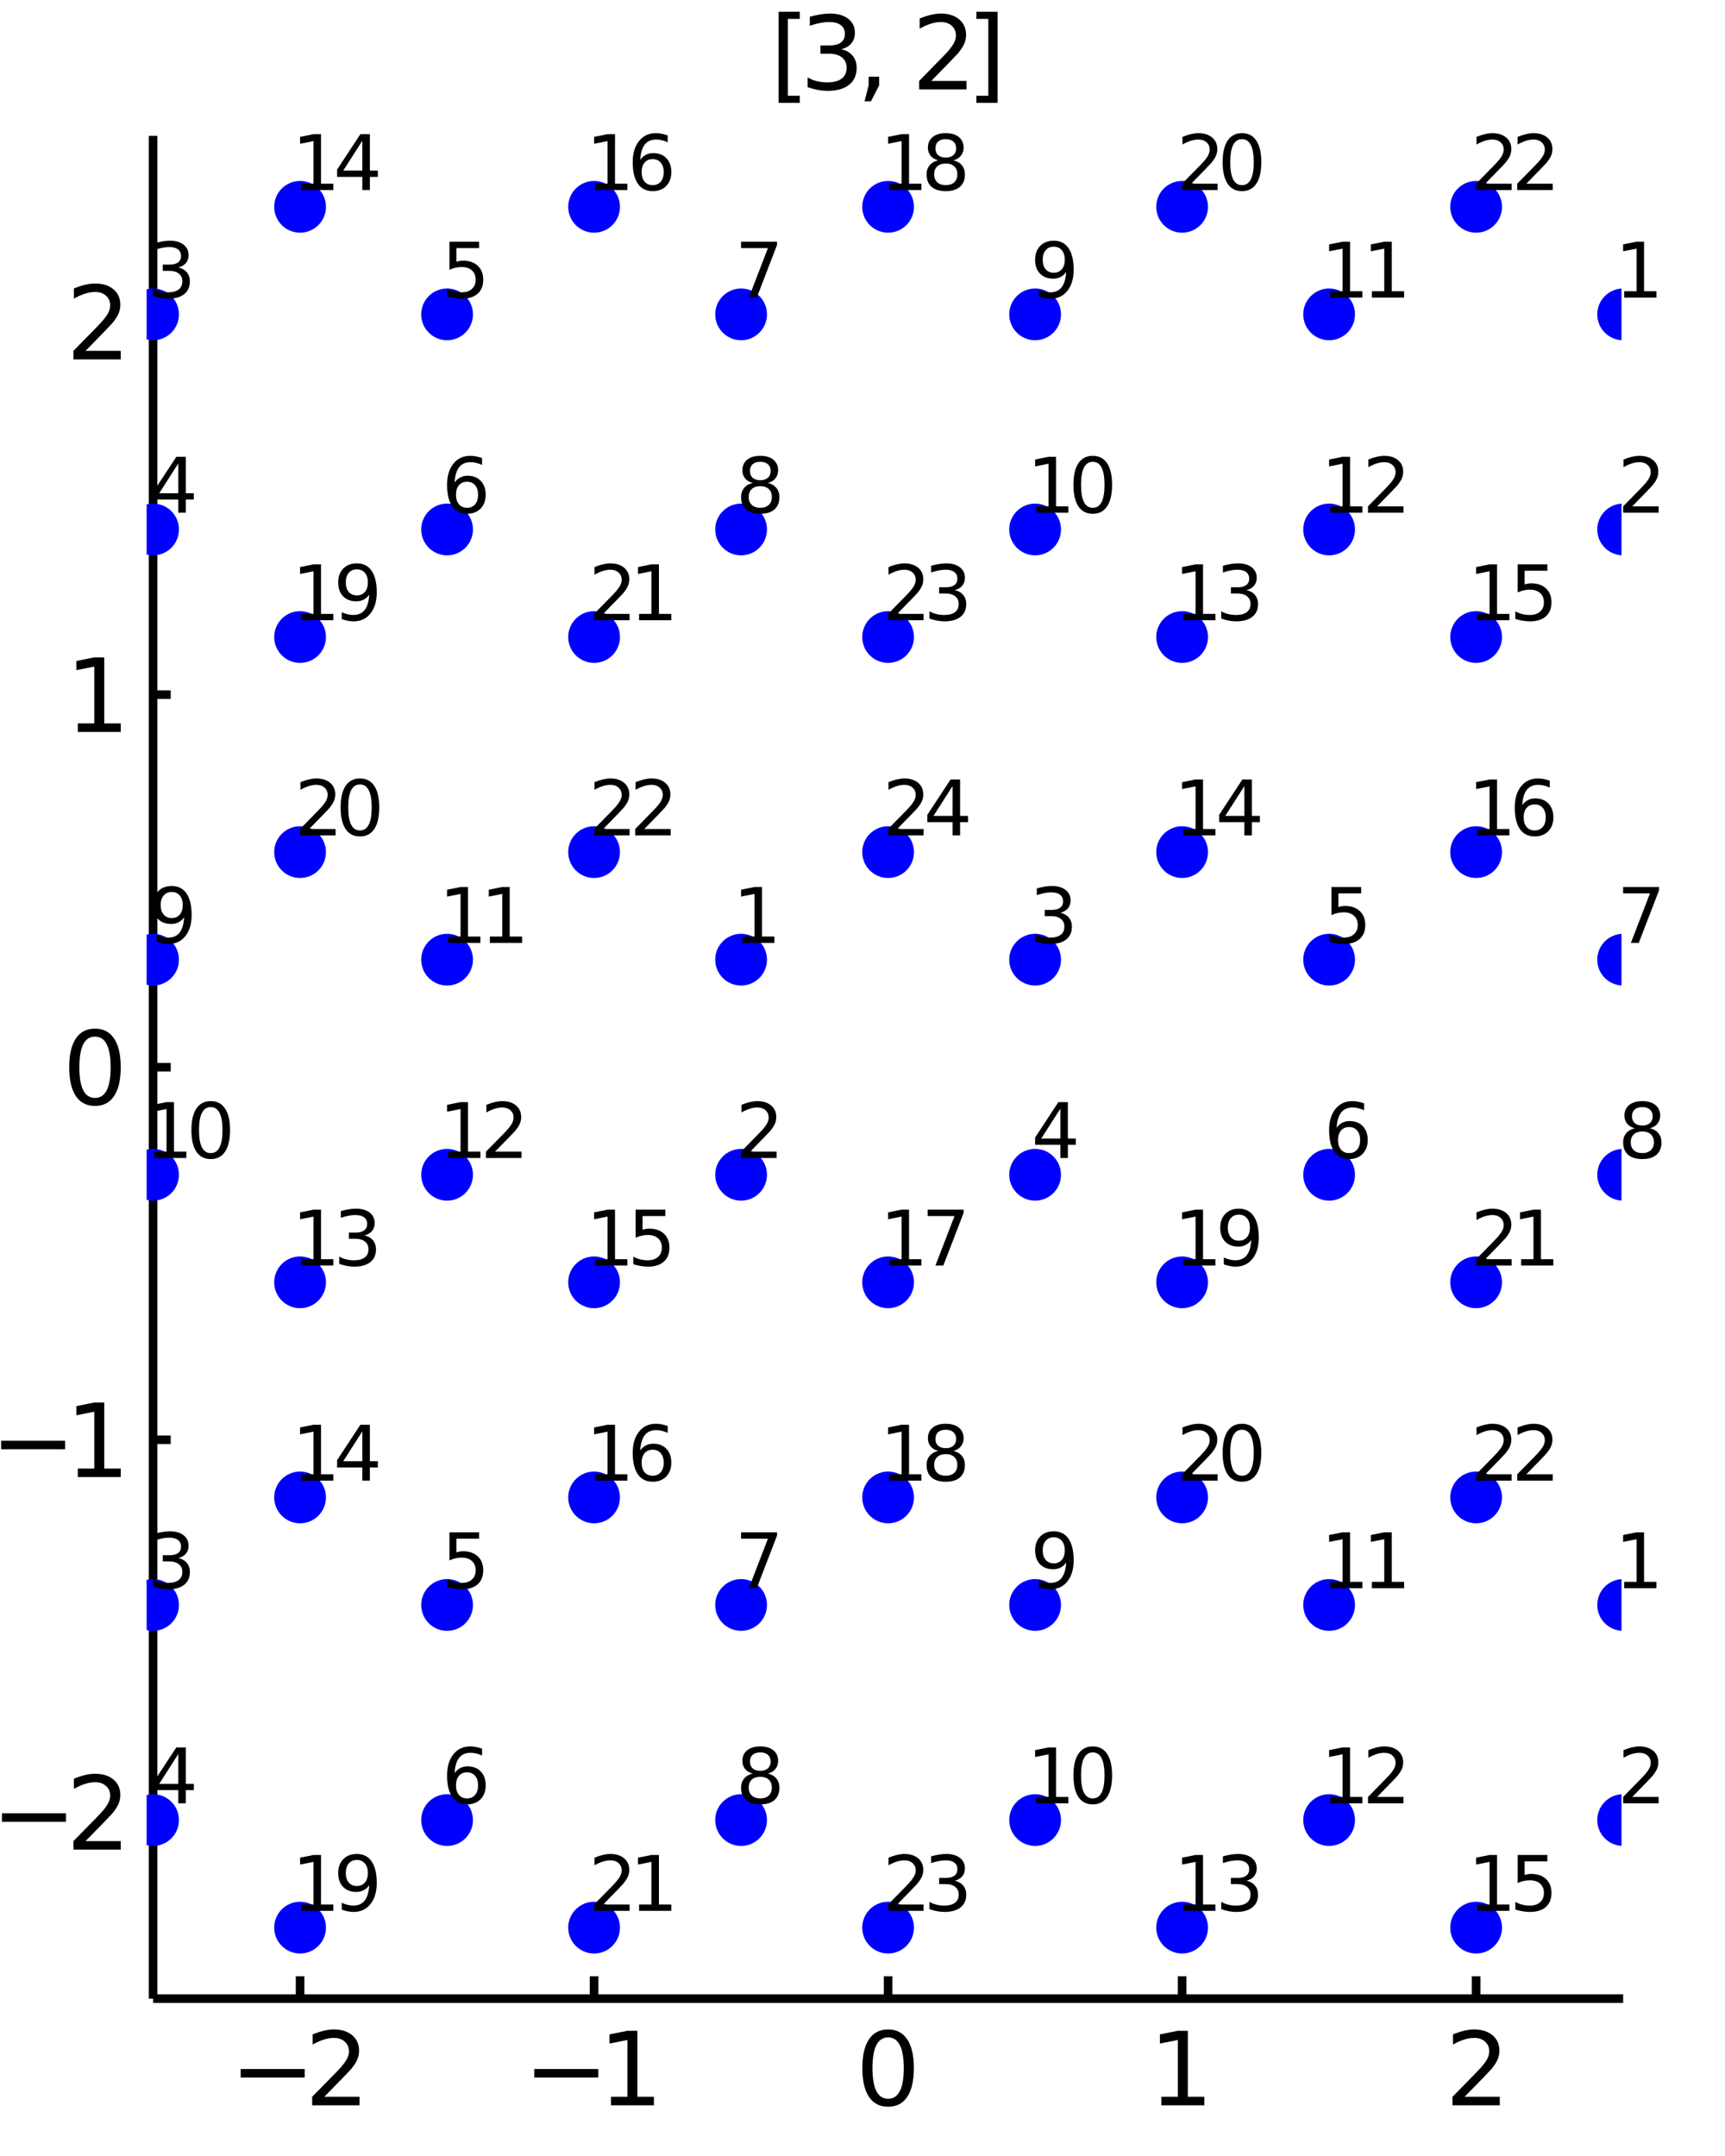 <?xml version="1.0" encoding="utf-8"?>
<svg xmlns="http://www.w3.org/2000/svg" xmlns:xlink="http://www.w3.org/1999/xlink" width="50" height="62.5" viewBox="0 0 200 250">
<rect x="0" y="0" width="200" height="250" fill="#808080" stroke="none"/>
<defs>
  <clipPath id="clip770">
    <rect x="0" y="0" width="200" height="250"/>
  </clipPath>
</defs>
<path clip-path="url(#clip770)" d="
M0 250 L200 250 L200 0 L0 0  Z
  " fill="#ffffff" fill-rule="evenodd" fill-opacity="1"/>
<defs>
  <clipPath id="clip771">
    <rect x="50" y="25" width="176" height="176"/>
  </clipPath>
</defs>
<path clip-path="url(#clip770)" d="
M17.748 231.752 L188.189 231.752 L188.189 15.748 L17.748 15.748  Z
  " fill="#ffffff" fill-rule="evenodd" fill-opacity="1"/>
<defs>
  <clipPath id="clip772">
    <rect x="17" y="15" width="171" height="217"/>
  </clipPath>
</defs>
<polyline clip-path="url(#clip770)" style="stroke:#000000; stroke-width:1; stroke-opacity:1; fill:none" points="
  17.748,231.752 188.189,231.752 
  "/>
<polyline clip-path="url(#clip770)" style="stroke:#000000; stroke-width:1; stroke-opacity:1; fill:none" points="
  34.792,231.752 34.792,229.16 
  "/>
<polyline clip-path="url(#clip770)" style="stroke:#000000; stroke-width:1; stroke-opacity:1; fill:none" points="
  68.88,231.752 68.88,229.16 
  "/>
<polyline clip-path="url(#clip770)" style="stroke:#000000; stroke-width:1; stroke-opacity:1; fill:none" points="
  102.969,231.752 102.969,229.16 
  "/>
<polyline clip-path="url(#clip770)" style="stroke:#000000; stroke-width:1; stroke-opacity:1; fill:none" points="
  137.057,231.752 137.057,229.16 
  "/>
<polyline clip-path="url(#clip770)" style="stroke:#000000; stroke-width:1; stroke-opacity:1; fill:none" points="
  171.145,231.752 171.145,229.16 
  "/>
<path clip-path="url(#clip770)" d="M 0 0 M27.906 239.913 L35.325 239.913 L35.325 240.897 L27.906 240.897 L27.906 239.913 Z" fill="#000000" fill-rule="evenodd" fill-opacity="1" /><path clip-path="url(#clip770)" d="M 0 0 M37.599 243.136 L41.679 243.136 L41.679 244.12 L36.193 244.12 L36.193 243.136 Q36.858 242.448 38.004 241.29 Q39.156 240.127 39.451 239.791 Q40.012 239.161 40.232 238.726 Q40.458 238.287 40.458 237.864 Q40.458 237.176 39.971 236.742 Q39.491 236.308 38.716 236.308 Q38.166 236.308 37.553 236.498 Q36.945 236.689 36.251 237.077 L36.251 235.897 Q36.956 235.613 37.57 235.468 Q38.183 235.324 38.693 235.324 Q40.035 235.324 40.834 235.995 Q41.632 236.666 41.632 237.789 Q41.632 238.321 41.43 238.802 Q41.233 239.276 40.706 239.924 Q40.562 240.092 39.786 240.897 Q39.011 241.695 37.599 243.136 Z" fill="#000000" fill-rule="evenodd" fill-opacity="1" /><path clip-path="url(#clip770)" d="M 0 0 M61.947 239.913 L69.366 239.913 L69.366 240.897 L61.947 240.897 L61.947 239.913 Z" fill="#000000" fill-rule="evenodd" fill-opacity="1" /><path clip-path="url(#clip770)" d="M 0 0 M70.836 243.136 L72.746 243.136 L72.746 236.545 L70.668 236.961 L70.668 235.897 L72.734 235.48 L73.903 235.48 L73.903 243.136 L75.813 243.136 L75.813 244.12 L70.836 244.12 L70.836 243.136 Z" fill="#000000" fill-rule="evenodd" fill-opacity="1" /><path clip-path="url(#clip770)" d="M 0 0 M102.969 236.25 Q102.066 236.25 101.609 237.141 Q101.157 238.026 101.157 239.809 Q101.157 241.585 101.609 242.476 Q102.066 243.362 102.969 243.362 Q103.877 243.362 104.328 242.476 Q104.786 241.585 104.786 239.809 Q104.786 238.026 104.328 237.141 Q103.877 236.25 102.969 236.25 M102.969 235.324 Q104.421 235.324 105.185 236.475 Q105.955 237.621 105.955 239.809 Q105.955 241.99 105.185 243.142 Q104.421 244.288 102.969 244.288 Q101.516 244.288 100.746 243.142 Q99.982 241.99 99.982 239.809 Q99.982 237.621 100.746 236.475 Q101.516 235.324 102.969 235.324 Z" fill="#000000" fill-rule="evenodd" fill-opacity="1" /><path clip-path="url(#clip770)" d="M 0 0 M134.652 243.136 L136.562 243.136 L136.562 236.545 L134.484 236.961 L134.484 235.897 L136.55 235.48 L137.719 235.48 L137.719 243.136 L139.629 243.136 L139.629 244.12 L134.652 244.12 L134.652 243.136 Z" fill="#000000" fill-rule="evenodd" fill-opacity="1" /><path clip-path="url(#clip770)" d="M 0 0 M169.808 243.136 L173.888 243.136 L173.888 244.12 L168.402 244.12 L168.402 243.136 Q169.067 242.448 170.213 241.29 Q171.365 240.127 171.66 239.791 Q172.221 239.161 172.441 238.726 Q172.667 238.287 172.667 237.864 Q172.667 237.176 172.181 236.742 Q171.7 236.308 170.925 236.308 Q170.375 236.308 169.762 236.498 Q169.154 236.689 168.46 237.077 L168.46 235.897 Q169.166 235.613 169.779 235.468 Q170.393 235.324 170.902 235.324 Q172.244 235.324 173.043 235.995 Q173.842 236.666 173.842 237.789 Q173.842 238.321 173.639 238.802 Q173.442 239.276 172.916 239.924 Q172.771 240.092 171.996 240.897 Q171.22 241.695 169.808 243.136 Z" fill="#000000" fill-rule="evenodd" fill-opacity="1" /><polyline clip-path="url(#clip770)" style="stroke:#000000; stroke-width:1; stroke-opacity:1; fill:none" points="
  17.748,231.752 17.748,15.748 
  "/>
<polyline clip-path="url(#clip770)" style="stroke:#000000; stroke-width:1; stroke-opacity:1; fill:none" points="
  17.748,210.152 19.793,210.152 
  "/>
<polyline clip-path="url(#clip770)" style="stroke:#000000; stroke-width:1; stroke-opacity:1; fill:none" points="
  17.748,166.951 19.793,166.951 
  "/>
<polyline clip-path="url(#clip770)" style="stroke:#000000; stroke-width:1; stroke-opacity:1; fill:none" points="
  17.748,123.75 19.793,123.75 
  "/>
<polyline clip-path="url(#clip770)" style="stroke:#000000; stroke-width:1; stroke-opacity:1; fill:none" points="
  17.748,80.549 19.793,80.549 
  "/>
<polyline clip-path="url(#clip770)" style="stroke:#000000; stroke-width:1; stroke-opacity:1; fill:none" points="
  17.748,37.348 19.793,37.348 
  "/>
<path clip-path="url(#clip770)" d="M 0 0 M0.225 210.264 L7.644 210.264 L7.644 211.248 L0.225 211.248 L0.225 210.264 Z" fill="#000000" fill-rule="evenodd" fill-opacity="1" /><path clip-path="url(#clip770)" d="M 0 0 M9.918 213.488 L13.998 213.488 L13.998 214.472 L8.512 214.472 L8.512 213.488 Q9.177 212.799 10.323 211.642 Q11.475 210.479 11.77 210.143 Q12.331 209.512 12.551 209.078 Q12.777 208.638 12.777 208.216 Q12.777 207.527 12.291 207.093 Q11.81 206.659 11.035 206.659 Q10.485 206.659 9.872 206.85 Q9.264 207.041 8.57 207.429 L8.57 206.248 Q9.276 205.965 9.889 205.82 Q10.503 205.675 11.012 205.675 Q12.354 205.675 13.153 206.347 Q13.952 207.018 13.952 208.141 Q13.952 208.673 13.749 209.153 Q13.552 209.628 13.026 210.276 Q12.881 210.444 12.106 211.248 Q11.33 212.047 9.918 213.488 Z" fill="#000000" fill-rule="evenodd" fill-opacity="1" /><path clip-path="url(#clip770)" d="M 0 0 M0.132 167.064 L7.551 167.064 L7.551 168.047 L0.132 168.047 L0.132 167.064 Z" fill="#000000" fill-rule="evenodd" fill-opacity="1" /><path clip-path="url(#clip770)" d="M 0 0 M9.021 170.287 L10.931 170.287 L10.931 163.696 L8.853 164.112 L8.853 163.047 L10.919 162.631 L12.088 162.631 L12.088 170.287 L13.998 170.287 L13.998 171.271 L9.021 171.271 L9.021 170.287 Z" fill="#000000" fill-rule="evenodd" fill-opacity="1" /><path clip-path="url(#clip770)" d="M 0 0 M11.012 120.2 Q10.109 120.2 9.652 121.091 Q9.201 121.976 9.201 123.759 Q9.201 125.535 9.652 126.426 Q10.109 127.312 11.012 127.312 Q11.921 127.312 12.372 126.426 Q12.829 125.535 12.829 123.759 Q12.829 121.976 12.372 121.091 Q11.921 120.2 11.012 120.2 M11.012 119.274 Q12.464 119.274 13.228 120.425 Q13.998 121.571 13.998 123.759 Q13.998 125.94 13.228 127.092 Q12.464 128.238 11.012 128.238 Q9.559 128.238 8.79 127.092 Q8.026 125.94 8.026 123.759 Q8.026 121.571 8.79 120.425 Q9.559 119.274 11.012 119.274 Z" fill="#000000" fill-rule="evenodd" fill-opacity="1" /><path clip-path="url(#clip770)" d="M 0 0 M9.021 83.885 L10.931 83.885 L10.931 77.294 L8.853 77.711 L8.853 76.646 L10.919 76.229 L12.088 76.229 L12.088 83.885 L13.998 83.885 L13.998 84.869 L9.021 84.869 L9.021 83.885 Z" fill="#000000" fill-rule="evenodd" fill-opacity="1" /><path clip-path="url(#clip770)" d="M 0 0 M9.918 40.685 L13.998 40.685 L13.998 41.668 L8.512 41.668 L8.512 40.685 Q9.177 39.996 10.323 38.839 Q11.475 37.675 11.77 37.34 Q12.331 36.709 12.551 36.275 Q12.777 35.835 12.777 35.413 Q12.777 34.724 12.291 34.29 Q11.81 33.856 11.035 33.856 Q10.485 33.856 9.872 34.047 Q9.264 34.238 8.57 34.626 L8.57 33.445 Q9.276 33.161 9.889 33.017 Q10.503 32.872 11.012 32.872 Q12.354 32.872 13.153 33.544 Q13.952 34.215 13.952 35.337 Q13.952 35.87 13.749 36.35 Q13.552 36.825 13.026 37.473 Q12.881 37.641 12.106 38.445 Q11.33 39.244 9.918 40.685 Z" fill="#000000" fill-rule="evenodd" fill-opacity="1" /><path clip-path="url(#clip770)" d="M 0 0 M90.278 1.363 L92.731 1.363 L92.731 2.191 L91.342 2.191 L91.342 11.103 L92.731 11.103 L92.731 11.931 L90.278 11.931 L90.278 1.363 Z" fill="#000000" fill-rule="evenodd" fill-opacity="1" /><path clip-path="url(#clip770)" d="M 0 0 M97.54 5.709 Q98.379 5.889 98.848 6.456 Q99.323 7.023 99.323 7.856 Q99.323 9.135 98.443 9.836 Q97.563 10.536 95.943 10.536 Q95.399 10.536 94.82 10.426 Q94.248 10.322 93.634 10.108 L93.634 8.979 Q94.12 9.263 94.699 9.407 Q95.278 9.552 95.908 9.552 Q97.008 9.552 97.581 9.118 Q98.159 8.684 98.159 7.856 Q98.159 7.093 97.621 6.664 Q97.089 6.23 96.134 6.23 L95.127 6.23 L95.127 5.27 L96.18 5.27 Q97.043 5.27 97.5 4.928 Q97.957 4.581 97.957 3.933 Q97.957 3.267 97.482 2.914 Q97.014 2.556 96.134 2.556 Q95.654 2.556 95.104 2.66 Q94.554 2.764 93.894 2.984 L93.894 1.942 Q94.56 1.757 95.139 1.664 Q95.723 1.572 96.238 1.572 Q97.569 1.572 98.345 2.179 Q99.12 2.781 99.12 3.811 Q99.12 4.529 98.709 5.027 Q98.298 5.518 97.54 5.709 Z" fill="#000000" fill-rule="evenodd" fill-opacity="1" /><path clip-path="url(#clip770)" d="M 0 0 M100.712 8.898 L101.933 8.898 L101.933 9.893 L100.984 11.745 L100.237 11.745 L100.712 9.893 L100.712 8.898 Z" fill="#000000" fill-rule="evenodd" fill-opacity="1" /><path clip-path="url(#clip770)" d="M 0 0 M107.974 9.384 L112.054 9.384 L112.054 10.368 L106.568 10.368 L106.568 9.384 Q107.234 8.696 108.379 7.538 Q109.531 6.375 109.826 6.039 Q110.387 5.409 110.607 4.975 Q110.833 4.535 110.833 4.112 Q110.833 3.424 110.347 2.99 Q109.867 2.556 109.091 2.556 Q108.541 2.556 107.928 2.747 Q107.32 2.937 106.626 3.325 L106.626 2.145 Q107.332 1.861 107.945 1.716 Q108.559 1.572 109.068 1.572 Q110.411 1.572 111.209 2.243 Q112.008 2.914 112.008 4.037 Q112.008 4.569 111.805 5.05 Q111.609 5.524 111.082 6.172 Q110.937 6.34 110.162 7.145 Q109.386 7.943 107.974 9.384 Z" fill="#000000" fill-rule="evenodd" fill-opacity="1" /><path clip-path="url(#clip770)" d="M 0 0 M115.659 1.363 L115.659 11.931 L113.206 11.931 L113.206 11.103 L114.589 11.103 L114.589 2.191 L113.206 2.191 L113.206 1.363 L115.659 1.363 Z" fill="#000000" fill-rule="evenodd" fill-opacity="1" /><circle clip-path="url(#clip772)" cx="34.792" cy="223.518" r="3" fill="#0000ff" fill-rule="evenodd" fill-opacity="1" stroke="none"/>
<path clip-path="url(#clip770)" d="M 0 0 M34.918 220.836 L36.35 220.836 L36.35 215.893 L34.792 216.205 L34.792 215.406 L36.342 215.094 L37.218 215.094 L37.218 220.836 L38.651 220.836 L38.651 221.574 L34.918 221.574 L34.918 220.836 Z" fill="#000000" fill-rule="evenodd" fill-opacity="1" /><path clip-path="url(#clip770)" d="M 0 0 M39.627 221.439 L39.627 220.641 Q39.957 220.797 40.296 220.88 Q40.634 220.962 40.96 220.962 Q41.828 220.962 42.283 220.38 Q42.743 219.794 42.809 218.605 Q42.557 218.978 42.171 219.178 Q41.784 219.378 41.316 219.378 Q40.343 219.378 39.775 218.792 Q39.211 218.202 39.211 217.182 Q39.211 216.183 39.801 215.58 Q40.391 214.977 41.372 214.977 Q42.496 214.977 43.086 215.84 Q43.681 216.7 43.681 218.34 Q43.681 219.873 42.952 220.788 Q42.227 221.7 40.999 221.7 Q40.669 221.7 40.33 221.635 Q39.992 221.57 39.627 221.439 M41.372 218.692 Q41.962 218.692 42.305 218.288 Q42.652 217.885 42.652 217.182 Q42.652 216.483 42.305 216.079 Q41.962 215.671 41.372 215.671 Q40.782 215.671 40.434 216.079 Q40.092 216.483 40.092 217.182 Q40.092 217.885 40.434 218.288 Q40.782 218.692 41.372 218.692 Z" fill="#000000" fill-rule="evenodd" fill-opacity="1" /><circle clip-path="url(#clip772)" cx="85.924" cy="111.279" r="3" fill="#0000ff" fill-rule="evenodd" fill-opacity="1" stroke="none"/>
<circle clip-path="url(#clip772)" cx="85.924" cy="136.221" r="3" fill="#0000ff" fill-rule="evenodd" fill-opacity="1" stroke="none"/>
<circle clip-path="url(#clip772)" cx="17.748" cy="186.105" r="3" fill="#0000ff" fill-rule="evenodd" fill-opacity="1" stroke="none"/>
<circle clip-path="url(#clip772)" cx="17.748" cy="211.047" r="3" fill="#0000ff" fill-rule="evenodd" fill-opacity="1" stroke="none"/>
<circle clip-path="url(#clip772)" cx="51.836" cy="186.105" r="3" fill="#0000ff" fill-rule="evenodd" fill-opacity="1" stroke="none"/>
<circle clip-path="url(#clip772)" cx="51.836" cy="211.047" r="3" fill="#0000ff" fill-rule="evenodd" fill-opacity="1" stroke="none"/>
<circle clip-path="url(#clip772)" cx="85.924" cy="186.105" r="3" fill="#0000ff" fill-rule="evenodd" fill-opacity="1" stroke="none"/>
<circle clip-path="url(#clip772)" cx="85.924" cy="211.047" r="3" fill="#0000ff" fill-rule="evenodd" fill-opacity="1" stroke="none"/>
<circle clip-path="url(#clip772)" cx="17.748" cy="111.279" r="3" fill="#0000ff" fill-rule="evenodd" fill-opacity="1" stroke="none"/>
<circle clip-path="url(#clip772)" cx="17.748" cy="136.221" r="3" fill="#0000ff" fill-rule="evenodd" fill-opacity="1" stroke="none"/>
<circle clip-path="url(#clip772)" cx="51.836" cy="111.279" r="3" fill="#0000ff" fill-rule="evenodd" fill-opacity="1" stroke="none"/>
<circle clip-path="url(#clip772)" cx="51.836" cy="136.221" r="3" fill="#0000ff" fill-rule="evenodd" fill-opacity="1" stroke="none"/>
<circle clip-path="url(#clip772)" cx="34.792" cy="148.692" r="3" fill="#0000ff" fill-rule="evenodd" fill-opacity="1" stroke="none"/>
<circle clip-path="url(#clip772)" cx="34.792" cy="173.634" r="3" fill="#0000ff" fill-rule="evenodd" fill-opacity="1" stroke="none"/>
<circle clip-path="url(#clip772)" cx="68.88" cy="148.692" r="3" fill="#0000ff" fill-rule="evenodd" fill-opacity="1" stroke="none"/>
<circle clip-path="url(#clip772)" cx="68.88" cy="173.634" r="3" fill="#0000ff" fill-rule="evenodd" fill-opacity="1" stroke="none"/>
<circle clip-path="url(#clip772)" cx="102.969" cy="148.692" r="3" fill="#0000ff" fill-rule="evenodd" fill-opacity="1" stroke="none"/>
<circle clip-path="url(#clip772)" cx="102.969" cy="173.634" r="3" fill="#0000ff" fill-rule="evenodd" fill-opacity="1" stroke="none"/>
<circle clip-path="url(#clip772)" cx="34.792" cy="73.866" r="3" fill="#0000ff" fill-rule="evenodd" fill-opacity="1" stroke="none"/>
<circle clip-path="url(#clip772)" cx="34.792" cy="98.808" r="3" fill="#0000ff" fill-rule="evenodd" fill-opacity="1" stroke="none"/>
<circle clip-path="url(#clip772)" cx="68.88" cy="223.518" r="3" fill="#0000ff" fill-rule="evenodd" fill-opacity="1" stroke="none"/>
<circle clip-path="url(#clip772)" cx="102.969" cy="223.518" r="3" fill="#0000ff" fill-rule="evenodd" fill-opacity="1" stroke="none"/>
<path clip-path="url(#clip770)" d="M 0 0 M86.05 108.597 L87.483 108.597 L87.483 103.654 L85.924 103.966 L85.924 103.168 L87.474 102.855 L88.351 102.855 L88.351 108.597 L89.783 108.597 L89.783 109.335 L86.05 109.335 L86.05 108.597 Z" fill="#000000" fill-rule="evenodd" fill-opacity="1" /><path clip-path="url(#clip770)" d="M 0 0 M86.979 133.539 L90.039 133.539 L90.039 134.277 L85.924 134.277 L85.924 133.539 Q86.424 133.023 87.283 132.155 Q88.147 131.282 88.368 131.03 Q88.789 130.557 88.954 130.232 Q89.123 129.902 89.123 129.585 Q89.123 129.069 88.759 128.743 Q88.398 128.418 87.817 128.418 Q87.404 128.418 86.944 128.561 Q86.489 128.704 85.968 128.995 L85.968 128.109 Q86.497 127.897 86.957 127.788 Q87.418 127.68 87.799 127.68 Q88.806 127.68 89.405 128.183 Q90.004 128.687 90.004 129.529 Q90.004 129.928 89.852 130.288 Q89.705 130.644 89.31 131.13 Q89.201 131.256 88.62 131.859 Q88.038 132.458 86.979 133.539 Z" fill="#000000" fill-rule="evenodd" fill-opacity="1" /><path clip-path="url(#clip770)" d="M 0 0 M20.678 180.667 Q21.307 180.802 21.659 181.227 Q22.015 181.652 22.015 182.277 Q22.015 183.236 21.355 183.762 Q20.695 184.287 19.48 184.287 Q19.072 184.287 18.638 184.204 Q18.208 184.126 17.748 183.966 L17.748 183.119 Q18.113 183.332 18.547 183.44 Q18.981 183.549 19.454 183.549 Q20.278 183.549 20.708 183.223 Q21.142 182.898 21.142 182.277 Q21.142 181.704 20.738 181.383 Q20.339 181.058 19.623 181.058 L18.868 181.058 L18.868 180.337 L19.658 180.337 Q20.304 180.337 20.647 180.081 Q20.99 179.821 20.99 179.335 Q20.99 178.835 20.634 178.571 Q20.283 178.302 19.623 178.302 Q19.263 178.302 18.851 178.38 Q18.438 178.458 17.943 178.623 L17.943 177.842 Q18.442 177.703 18.877 177.633 Q19.315 177.564 19.701 177.564 Q20.699 177.564 21.281 178.02 Q21.863 178.471 21.863 179.243 Q21.863 179.782 21.554 180.155 Q21.246 180.524 20.678 180.667 Z" fill="#000000" fill-rule="evenodd" fill-opacity="1" /><path clip-path="url(#clip770)" d="M 0 0 M20.673 203.387 L18.46 206.846 L20.673 206.846 L20.673 203.387 M20.443 202.623 L21.546 202.623 L21.546 206.846 L22.47 206.846 L22.47 207.575 L21.546 207.575 L21.546 209.103 L20.673 209.103 L20.673 207.575 L17.748 207.575 L17.748 206.729 L20.443 202.623 Z" fill="#000000" fill-rule="evenodd" fill-opacity="1" /><path clip-path="url(#clip770)" d="M 0 0 M52.11 177.681 L55.551 177.681 L55.551 178.419 L52.913 178.419 L52.913 180.007 Q53.104 179.942 53.294 179.912 Q53.486 179.877 53.676 179.877 Q54.762 179.877 55.395 180.472 Q56.029 181.066 56.029 182.082 Q56.029 183.128 55.378 183.71 Q54.727 184.287 53.542 184.287 Q53.134 184.287 52.709 184.217 Q52.288 184.148 51.836 184.009 L51.836 183.128 Q52.227 183.341 52.644 183.445 Q53.06 183.549 53.525 183.549 Q54.275 183.549 54.714 183.154 Q55.152 182.759 55.152 182.082 Q55.152 181.405 54.714 181.01 Q54.275 180.615 53.525 180.615 Q53.173 180.615 52.822 180.693 Q52.474 180.771 52.11 180.936 L52.11 177.681 Z" fill="#000000" fill-rule="evenodd" fill-opacity="1" /><path clip-path="url(#clip770)" d="M 0 0 M54.15 205.514 Q53.559 205.514 53.212 205.917 Q52.869 206.321 52.869 207.024 Q52.869 207.723 53.212 208.131 Q53.559 208.534 54.15 208.534 Q54.74 208.534 55.083 208.131 Q55.43 207.723 55.43 207.024 Q55.43 206.321 55.083 205.917 Q54.74 205.514 54.15 205.514 M55.89 202.766 L55.89 203.565 Q55.56 203.409 55.222 203.326 Q54.887 203.244 54.558 203.244 Q53.69 203.244 53.229 203.83 Q52.774 204.415 52.709 205.6 Q52.965 205.223 53.351 205.023 Q53.737 204.819 54.202 204.819 Q55.178 204.819 55.742 205.414 Q56.311 206.004 56.311 207.024 Q56.311 208.022 55.721 208.626 Q55.13 209.229 54.15 209.229 Q53.026 209.229 52.431 208.369 Q51.836 207.506 51.836 205.869 Q51.836 204.333 52.565 203.422 Q53.294 202.506 54.523 202.506 Q54.853 202.506 55.187 202.571 Q55.525 202.636 55.89 202.766 Z" fill="#000000" fill-rule="evenodd" fill-opacity="1" /><path clip-path="url(#clip770)" d="M 0 0 M85.924 177.681 L90.091 177.681 L90.091 178.054 L87.739 184.161 L86.823 184.161 L89.036 178.419 L85.924 178.419 L85.924 177.681 Z" fill="#000000" fill-rule="evenodd" fill-opacity="1" /><path clip-path="url(#clip770)" d="M 0 0 M88.147 206.026 Q87.522 206.026 87.161 206.36 Q86.805 206.694 86.805 207.28 Q86.805 207.866 87.161 208.2 Q87.522 208.534 88.147 208.534 Q88.772 208.534 89.132 208.2 Q89.492 207.862 89.492 207.28 Q89.492 206.694 89.132 206.36 Q88.776 206.026 88.147 206.026 M87.27 205.652 Q86.706 205.514 86.389 205.127 Q86.076 204.741 86.076 204.185 Q86.076 203.409 86.627 202.957 Q87.183 202.506 88.147 202.506 Q89.115 202.506 89.666 202.957 Q90.217 203.409 90.217 204.185 Q90.217 204.741 89.9 205.127 Q89.588 205.514 89.028 205.652 Q89.661 205.8 90.013 206.23 Q90.369 206.659 90.369 207.28 Q90.369 208.222 89.792 208.725 Q89.219 209.229 88.147 209.229 Q87.075 209.229 86.497 208.725 Q85.924 208.222 85.924 207.28 Q85.924 206.659 86.28 206.23 Q86.636 205.8 87.27 205.652 M86.949 204.268 Q86.949 204.771 87.261 205.053 Q87.578 205.336 88.147 205.336 Q88.711 205.336 89.028 205.053 Q89.349 204.771 89.349 204.268 Q89.349 203.764 89.028 203.482 Q88.711 203.2 88.147 203.2 Q87.578 203.2 87.261 203.482 Q86.949 203.764 86.949 204.268 Z" fill="#000000" fill-rule="evenodd" fill-opacity="1" /><path clip-path="url(#clip770)" d="M 0 0 M18.165 109.2 L18.165 108.402 Q18.495 108.558 18.833 108.641 Q19.172 108.723 19.497 108.723 Q20.365 108.723 20.821 108.141 Q21.281 107.556 21.346 106.366 Q21.094 106.74 20.708 106.939 Q20.322 107.139 19.853 107.139 Q18.881 107.139 18.312 106.553 Q17.748 105.963 17.748 104.943 Q17.748 103.944 18.338 103.341 Q18.929 102.738 19.91 102.738 Q21.034 102.738 21.624 103.602 Q22.218 104.461 22.218 106.102 Q22.218 107.634 21.489 108.549 Q20.765 109.461 19.536 109.461 Q19.206 109.461 18.868 109.396 Q18.529 109.331 18.165 109.2 M19.91 106.453 Q20.5 106.453 20.843 106.049 Q21.19 105.646 21.19 104.943 Q21.19 104.244 20.843 103.84 Q20.5 103.432 19.91 103.432 Q19.319 103.432 18.972 103.84 Q18.629 104.244 18.629 104.943 Q18.629 105.646 18.972 106.049 Q19.319 106.453 19.91 106.453 Z" fill="#000000" fill-rule="evenodd" fill-opacity="1" /><path clip-path="url(#clip770)" d="M 0 0 M17.874 133.539 L19.306 133.539 L19.306 128.596 L17.748 128.908 L17.748 128.109 L19.297 127.797 L20.174 127.797 L20.174 133.539 L21.607 133.539 L21.607 134.277 L17.874 134.277 L17.874 133.539 Z" fill="#000000" fill-rule="evenodd" fill-opacity="1" /><path clip-path="url(#clip770)" d="M 0 0 M24.432 128.374 Q23.755 128.374 23.412 129.043 Q23.073 129.707 23.073 131.044 Q23.073 132.376 23.412 133.044 Q23.755 133.708 24.432 133.708 Q25.113 133.708 25.452 133.044 Q25.795 132.376 25.795 131.044 Q25.795 129.707 25.452 129.043 Q25.113 128.374 24.432 128.374 M24.432 127.68 Q25.521 127.68 26.094 128.544 Q26.672 129.403 26.672 131.044 Q26.672 132.68 26.094 133.543 Q25.521 134.403 24.432 134.403 Q23.343 134.403 22.765 133.543 Q22.192 132.68 22.192 131.044 Q22.192 129.403 22.765 128.544 Q23.343 127.68 24.432 127.68 Z" fill="#000000" fill-rule="evenodd" fill-opacity="1" /><path clip-path="url(#clip770)" d="M 0 0 M51.962 108.597 L53.394 108.597 L53.394 103.654 L51.836 103.966 L51.836 103.168 L53.386 102.855 L54.262 102.855 L54.262 108.597 L55.695 108.597 L55.695 109.335 L51.962 109.335 L51.962 108.597 Z" fill="#000000" fill-rule="evenodd" fill-opacity="1" /><path clip-path="url(#clip770)" d="M 0 0 M56.797 108.597 L58.229 108.597 L58.229 103.654 L56.671 103.966 L56.671 103.168 L58.221 102.855 L59.097 102.855 L59.097 108.597 L60.53 108.597 L60.53 109.335 L56.797 109.335 L56.797 108.597 Z" fill="#000000" fill-rule="evenodd" fill-opacity="1" /><path clip-path="url(#clip770)" d="M 0 0 M51.962 133.539 L53.394 133.539 L53.394 128.596 L51.836 128.908 L51.836 128.109 L53.386 127.797 L54.262 127.797 L54.262 133.539 L55.695 133.539 L55.695 134.277 L51.962 134.277 L51.962 133.539 Z" fill="#000000" fill-rule="evenodd" fill-opacity="1" /><path clip-path="url(#clip770)" d="M 0 0 M57.4 133.539 L60.46 133.539 L60.46 134.277 L56.346 134.277 L56.346 133.539 Q56.845 133.023 57.704 132.155 Q58.568 131.282 58.789 131.03 Q59.21 130.557 59.375 130.232 Q59.544 129.902 59.544 129.585 Q59.544 129.069 59.18 128.743 Q58.82 128.418 58.238 128.418 Q57.826 128.418 57.366 128.561 Q56.91 128.704 56.389 128.995 L56.389 128.109 Q56.919 127.897 57.379 127.788 Q57.839 127.68 58.221 127.68 Q59.228 127.68 59.827 128.183 Q60.426 128.687 60.426 129.529 Q60.426 129.928 60.274 130.288 Q60.126 130.644 59.731 131.13 Q59.623 131.256 59.041 131.859 Q58.459 132.458 57.4 133.539 Z" fill="#000000" fill-rule="evenodd" fill-opacity="1" /><path clip-path="url(#clip770)" d="M 0 0 M34.918 146.01 L36.35 146.01 L36.35 141.067 L34.792 141.379 L34.792 140.58 L36.342 140.268 L37.218 140.268 L37.218 146.01 L38.651 146.01 L38.651 146.748 L34.918 146.748 L34.918 146.01 Z" fill="#000000" fill-rule="evenodd" fill-opacity="1" /><path clip-path="url(#clip770)" d="M 0 0 M42.257 143.254 Q42.887 143.389 43.238 143.814 Q43.594 144.239 43.594 144.864 Q43.594 145.824 42.934 146.349 Q42.275 146.874 41.059 146.874 Q40.651 146.874 40.217 146.791 Q39.788 146.713 39.328 146.553 L39.328 145.706 Q39.692 145.919 40.126 146.028 Q40.56 146.136 41.033 146.136 Q41.858 146.136 42.288 145.81 Q42.722 145.485 42.722 144.864 Q42.722 144.291 42.318 143.97 Q41.919 143.645 41.203 143.645 L40.447 143.645 L40.447 142.924 L41.237 142.924 Q41.884 142.924 42.227 142.668 Q42.57 142.408 42.57 141.922 Q42.57 141.422 42.214 141.158 Q41.862 140.889 41.203 140.889 Q40.842 140.889 40.43 140.967 Q40.018 141.045 39.523 141.21 L39.523 140.429 Q40.022 140.29 40.456 140.22 Q40.895 140.151 41.281 140.151 Q42.279 140.151 42.861 140.607 Q43.442 141.058 43.442 141.83 Q43.442 142.369 43.134 142.742 Q42.826 143.111 42.257 143.254 Z" fill="#000000" fill-rule="evenodd" fill-opacity="1" /><path clip-path="url(#clip770)" d="M 0 0 M34.918 170.952 L36.35 170.952 L36.35 166.009 L34.792 166.321 L34.792 165.522 L36.342 165.21 L37.218 165.21 L37.218 170.952 L38.651 170.952 L38.651 171.69 L34.918 171.69 L34.918 170.952 Z" fill="#000000" fill-rule="evenodd" fill-opacity="1" /><path clip-path="url(#clip770)" d="M 0 0 M42.01 165.974 L39.796 169.433 L42.01 169.433 L42.01 165.974 M41.78 165.21 L42.882 165.21 L42.882 169.433 L43.807 169.433 L43.807 170.162 L42.882 170.162 L42.882 171.69 L42.01 171.69 L42.01 170.162 L39.085 170.162 L39.085 169.316 L41.78 165.21 Z" fill="#000000" fill-rule="evenodd" fill-opacity="1" /><path clip-path="url(#clip770)" d="M 0 0 M69.006 146.01 L70.439 146.01 L70.439 141.067 L68.88 141.379 L68.88 140.58 L70.43 140.268 L71.306 140.268 L71.306 146.01 L72.739 146.01 L72.739 146.748 L69.006 146.748 L69.006 146.01 Z" fill="#000000" fill-rule="evenodd" fill-opacity="1" /><path clip-path="url(#clip770)" d="M 0 0 M73.698 140.268 L77.14 140.268 L77.14 141.006 L74.501 141.006 L74.501 142.594 Q74.692 142.529 74.883 142.499 Q75.074 142.464 75.265 142.464 Q76.35 142.464 76.984 143.059 Q77.617 143.653 77.617 144.669 Q77.617 145.715 76.966 146.297 Q76.315 146.874 75.13 146.874 Q74.722 146.874 74.297 146.804 Q73.876 146.735 73.425 146.596 L73.425 145.715 Q73.815 145.928 74.232 146.032 Q74.648 146.136 75.113 146.136 Q75.864 146.136 76.302 145.741 Q76.74 145.346 76.74 144.669 Q76.74 143.992 76.302 143.597 Q75.864 143.202 75.113 143.202 Q74.761 143.202 74.41 143.28 Q74.063 143.358 73.698 143.523 L73.698 140.268 Z" fill="#000000" fill-rule="evenodd" fill-opacity="1" /><path clip-path="url(#clip770)" d="M 0 0 M69.006 170.952 L70.439 170.952 L70.439 166.009 L68.88 166.321 L68.88 165.522 L70.43 165.21 L71.306 165.21 L71.306 170.952 L72.739 170.952 L72.739 171.69 L69.006 171.69 L69.006 170.952 Z" fill="#000000" fill-rule="evenodd" fill-opacity="1" /><path clip-path="url(#clip770)" d="M 0 0 M75.673 168.101 Q75.082 168.101 74.735 168.504 Q74.392 168.908 74.392 169.611 Q74.392 170.31 74.735 170.718 Q75.082 171.121 75.673 171.121 Q76.263 171.121 76.606 170.718 Q76.953 170.31 76.953 169.611 Q76.953 168.908 76.606 168.504 Q76.263 168.101 75.673 168.101 M77.413 165.353 L77.413 166.152 Q77.083 165.996 76.745 165.913 Q76.411 165.831 76.081 165.831 Q75.213 165.831 74.753 166.417 Q74.297 167.002 74.232 168.187 Q74.488 167.81 74.874 167.61 Q75.26 167.406 75.725 167.406 Q76.701 167.406 77.266 168.001 Q77.834 168.591 77.834 169.611 Q77.834 170.609 77.244 171.213 Q76.654 171.816 75.673 171.816 Q74.549 171.816 73.954 170.956 Q73.359 170.093 73.359 168.456 Q73.359 166.92 74.089 166.009 Q74.818 165.093 76.046 165.093 Q76.376 165.093 76.71 165.158 Q77.049 165.223 77.413 165.353 Z" fill="#000000" fill-rule="evenodd" fill-opacity="1" /><path clip-path="url(#clip770)" d="M 0 0 M103.094 146.01 L104.527 146.01 L104.527 141.067 L102.969 141.379 L102.969 140.58 L104.518 140.268 L105.395 140.268 L105.395 146.01 L106.827 146.01 L106.827 146.748 L103.094 146.748 L103.094 146.01 Z" fill="#000000" fill-rule="evenodd" fill-opacity="1" /><path clip-path="url(#clip770)" d="M 0 0 M107.556 140.268 L111.723 140.268 L111.723 140.641 L109.37 146.748 L108.455 146.748 L110.668 141.006 L107.556 141.006 L107.556 140.268 Z" fill="#000000" fill-rule="evenodd" fill-opacity="1" /><path clip-path="url(#clip770)" d="M 0 0 M103.094 170.952 L104.527 170.952 L104.527 166.009 L102.969 166.321 L102.969 165.522 L104.518 165.21 L105.395 165.21 L105.395 170.952 L106.827 170.952 L106.827 171.69 L103.094 171.69 L103.094 170.952 Z" fill="#000000" fill-rule="evenodd" fill-opacity="1" /><path clip-path="url(#clip770)" d="M 0 0 M109.652 168.613 Q109.027 168.613 108.667 168.947 Q108.311 169.281 108.311 169.867 Q108.311 170.453 108.667 170.787 Q109.027 171.121 109.652 171.121 Q110.277 171.121 110.638 170.787 Q110.998 170.449 110.998 169.867 Q110.998 169.281 110.638 168.947 Q110.282 168.613 109.652 168.613 M108.776 168.239 Q108.212 168.101 107.895 167.714 Q107.582 167.328 107.582 166.772 Q107.582 165.996 108.133 165.544 Q108.689 165.093 109.652 165.093 Q110.62 165.093 111.172 165.544 Q111.723 165.996 111.723 166.772 Q111.723 167.328 111.406 167.714 Q111.093 168.101 110.534 168.239 Q111.167 168.387 111.519 168.817 Q111.875 169.246 111.875 169.867 Q111.875 170.809 111.297 171.312 Q110.725 171.816 109.652 171.816 Q108.58 171.816 108.003 171.312 Q107.43 170.809 107.43 169.867 Q107.43 169.246 107.786 168.817 Q108.142 168.387 108.776 168.239 M108.455 166.855 Q108.455 167.358 108.767 167.641 Q109.084 167.923 109.652 167.923 Q110.217 167.923 110.534 167.641 Q110.855 167.358 110.855 166.855 Q110.855 166.351 110.534 166.069 Q110.217 165.787 109.652 165.787 Q109.084 165.787 108.767 166.069 Q108.455 166.351 108.455 166.855 Z" fill="#000000" fill-rule="evenodd" fill-opacity="1" /><path clip-path="url(#clip770)" d="M 0 0 M34.918 71.184 L36.35 71.184 L36.35 66.241 L34.792 66.553 L34.792 65.754 L36.342 65.442 L37.218 65.442 L37.218 71.184 L38.651 71.184 L38.651 71.922 L34.918 71.922 L34.918 71.184 Z" fill="#000000" fill-rule="evenodd" fill-opacity="1" /><path clip-path="url(#clip770)" d="M 0 0 M39.627 71.787 L39.627 70.989 Q39.957 71.145 40.296 71.228 Q40.634 71.31 40.96 71.31 Q41.828 71.31 42.283 70.728 Q42.743 70.142 42.809 68.953 Q42.557 69.327 42.171 69.526 Q41.784 69.726 41.316 69.726 Q40.343 69.726 39.775 69.14 Q39.211 68.55 39.211 67.53 Q39.211 66.531 39.801 65.928 Q40.391 65.325 41.372 65.325 Q42.496 65.325 43.086 66.189 Q43.681 67.048 43.681 68.689 Q43.681 70.221 42.952 71.136 Q42.227 72.048 40.999 72.048 Q40.669 72.048 40.33 71.983 Q39.992 71.918 39.627 71.787 M41.372 69.04 Q41.962 69.04 42.305 68.636 Q42.652 68.233 42.652 67.53 Q42.652 66.831 42.305 66.427 Q41.962 66.019 41.372 66.019 Q40.782 66.019 40.434 66.427 Q40.092 66.831 40.092 67.53 Q40.092 68.233 40.434 68.636 Q40.782 69.04 41.372 69.04 Z" fill="#000000" fill-rule="evenodd" fill-opacity="1" /><path clip-path="url(#clip770)" d="M 0 0 M35.847 96.126 L38.907 96.126 L38.907 96.864 L34.792 96.864 L34.792 96.126 Q35.291 95.61 36.151 94.742 Q37.014 93.869 37.236 93.618 Q37.657 93.144 37.822 92.819 Q37.991 92.489 37.991 92.172 Q37.991 91.656 37.626 91.33 Q37.266 91.005 36.684 91.005 Q36.272 91.005 35.812 91.148 Q35.356 91.291 34.836 91.582 L34.836 90.697 Q35.365 90.484 35.825 90.375 Q36.285 90.267 36.667 90.267 Q37.674 90.267 38.273 90.77 Q38.872 91.274 38.872 92.116 Q38.872 92.515 38.72 92.875 Q38.572 93.231 38.178 93.717 Q38.069 93.843 37.487 94.447 Q36.906 95.045 35.847 96.126 Z" fill="#000000" fill-rule="evenodd" fill-opacity="1" /><path clip-path="url(#clip770)" d="M 0 0 M41.732 90.961 Q41.055 90.961 40.712 91.63 Q40.374 92.294 40.374 93.63 Q40.374 94.963 40.712 95.631 Q41.055 96.295 41.732 96.295 Q42.414 96.295 42.752 95.631 Q43.095 94.963 43.095 93.63 Q43.095 92.294 42.752 91.63 Q42.414 90.961 41.732 90.961 M41.732 90.267 Q42.822 90.267 43.395 91.13 Q43.972 91.99 43.972 93.63 Q43.972 95.267 43.395 96.13 Q42.822 96.99 41.732 96.99 Q40.643 96.99 40.066 96.13 Q39.493 95.267 39.493 93.63 Q39.493 91.99 40.066 91.13 Q40.643 90.267 41.732 90.267 Z" fill="#000000" fill-rule="evenodd" fill-opacity="1" /><path clip-path="url(#clip770)" d="M 0 0 M69.935 220.836 L72.995 220.836 L72.995 221.574 L68.88 221.574 L68.88 220.836 Q69.379 220.32 70.239 219.452 Q71.103 218.579 71.324 218.327 Q71.745 217.854 71.91 217.529 Q72.079 217.199 72.079 216.882 Q72.079 216.366 71.715 216.04 Q71.354 215.715 70.773 215.715 Q70.36 215.715 69.9 215.858 Q69.445 216.001 68.924 216.292 L68.924 215.406 Q69.453 215.194 69.913 215.085 Q70.373 214.977 70.755 214.977 Q71.762 214.977 72.361 215.48 Q72.96 215.984 72.96 216.826 Q72.96 217.225 72.808 217.585 Q72.661 217.941 72.266 218.427 Q72.157 218.553 71.576 219.156 Q70.994 219.755 69.935 220.836 Z" fill="#000000" fill-rule="evenodd" fill-opacity="1" /><path clip-path="url(#clip770)" d="M 0 0 M74.097 220.836 L75.53 220.836 L75.53 215.893 L73.971 216.205 L73.971 215.406 L75.521 215.094 L76.398 215.094 L76.398 220.836 L77.83 220.836 L77.83 221.574 L74.097 221.574 L74.097 220.836 Z" fill="#000000" fill-rule="evenodd" fill-opacity="1" /><path clip-path="url(#clip770)" d="M 0 0 M104.023 220.836 L107.083 220.836 L107.083 221.574 L102.969 221.574 L102.969 220.836 Q103.468 220.32 104.327 219.452 Q105.191 218.579 105.412 218.327 Q105.833 217.854 105.998 217.529 Q106.167 217.199 106.167 216.882 Q106.167 216.366 105.803 216.04 Q105.442 215.715 104.861 215.715 Q104.449 215.715 103.988 215.858 Q103.533 216.001 103.012 216.292 L103.012 215.406 Q103.541 215.194 104.001 215.085 Q104.462 214.977 104.843 214.977 Q105.85 214.977 106.449 215.48 Q107.048 215.984 107.048 216.826 Q107.048 217.225 106.896 217.585 Q106.749 217.941 106.354 218.427 Q106.245 218.553 105.664 219.156 Q105.082 219.755 104.023 220.836 Z" fill="#000000" fill-rule="evenodd" fill-opacity="1" /><path clip-path="url(#clip770)" d="M 0 0 M110.69 218.08 Q111.319 218.215 111.671 218.64 Q112.027 219.065 112.027 219.69 Q112.027 220.649 111.367 221.175 Q110.707 221.7 109.492 221.7 Q109.084 221.7 108.65 221.617 Q108.22 221.539 107.76 221.379 L107.76 220.532 Q108.125 220.745 108.559 220.853 Q108.993 220.962 109.466 220.962 Q110.291 220.962 110.72 220.636 Q111.154 220.311 111.154 219.69 Q111.154 219.117 110.751 218.796 Q110.351 218.471 109.635 218.471 L108.88 218.471 L108.88 217.75 L109.67 217.75 Q110.317 217.75 110.659 217.494 Q111.002 217.234 111.002 216.748 Q111.002 216.248 110.646 215.984 Q110.295 215.715 109.635 215.715 Q109.275 215.715 108.863 215.793 Q108.45 215.871 107.955 216.036 L107.955 215.255 Q108.455 215.116 108.889 215.046 Q109.327 214.977 109.713 214.977 Q110.712 214.977 111.293 215.432 Q111.875 215.884 111.875 216.656 Q111.875 217.195 111.567 217.568 Q111.258 217.937 110.69 218.08 Z" fill="#000000" fill-rule="evenodd" fill-opacity="1" /><circle clip-path="url(#clip772)" cx="17.748" cy="36.453" r="3" fill="#0000ff" fill-rule="evenodd" fill-opacity="1" stroke="none"/>
<circle clip-path="url(#clip772)" cx="17.748" cy="61.395" r="3" fill="#0000ff" fill-rule="evenodd" fill-opacity="1" stroke="none"/>
<circle clip-path="url(#clip772)" cx="51.836" cy="36.453" r="3" fill="#0000ff" fill-rule="evenodd" fill-opacity="1" stroke="none"/>
<circle clip-path="url(#clip772)" cx="51.836" cy="61.395" r="3" fill="#0000ff" fill-rule="evenodd" fill-opacity="1" stroke="none"/>
<circle clip-path="url(#clip772)" cx="85.924" cy="36.453" r="3" fill="#0000ff" fill-rule="evenodd" fill-opacity="1" stroke="none"/>
<circle clip-path="url(#clip772)" cx="85.924" cy="61.395" r="3" fill="#0000ff" fill-rule="evenodd" fill-opacity="1" stroke="none"/>
<circle clip-path="url(#clip772)" cx="34.792" cy="23.982" r="3" fill="#0000ff" fill-rule="evenodd" fill-opacity="1" stroke="none"/>
<circle clip-path="url(#clip772)" cx="68.88" cy="23.982" r="3" fill="#0000ff" fill-rule="evenodd" fill-opacity="1" stroke="none"/>
<circle clip-path="url(#clip772)" cx="102.969" cy="23.982" r="3" fill="#0000ff" fill-rule="evenodd" fill-opacity="1" stroke="none"/>
<circle clip-path="url(#clip772)" cx="68.88" cy="73.866" r="3" fill="#0000ff" fill-rule="evenodd" fill-opacity="1" stroke="none"/>
<circle clip-path="url(#clip772)" cx="68.88" cy="98.808" r="3" fill="#0000ff" fill-rule="evenodd" fill-opacity="1" stroke="none"/>
<circle clip-path="url(#clip772)" cx="102.969" cy="73.866" r="3" fill="#0000ff" fill-rule="evenodd" fill-opacity="1" stroke="none"/>
<circle clip-path="url(#clip772)" cx="102.969" cy="98.808" r="3" fill="#0000ff" fill-rule="evenodd" fill-opacity="1" stroke="none"/>
<path clip-path="url(#clip770)" d="M 0 0 M20.678 31.015 Q21.307 31.15 21.659 31.575 Q22.015 32 22.015 32.625 Q22.015 33.585 21.355 34.11 Q20.695 34.635 19.48 34.635 Q19.072 34.635 18.638 34.553 Q18.208 34.474 17.748 34.314 L17.748 33.467 Q18.113 33.68 18.547 33.789 Q18.981 33.897 19.454 33.897 Q20.278 33.897 20.708 33.572 Q21.142 33.246 21.142 32.625 Q21.142 32.053 20.738 31.731 Q20.339 31.406 19.623 31.406 L18.868 31.406 L18.868 30.685 L19.658 30.685 Q20.304 30.685 20.647 30.429 Q20.99 30.169 20.99 29.683 Q20.99 29.184 20.634 28.919 Q20.283 28.65 19.623 28.65 Q19.263 28.65 18.851 28.728 Q18.438 28.806 17.943 28.971 L17.943 28.19 Q18.442 28.051 18.877 27.981 Q19.315 27.912 19.701 27.912 Q20.699 27.912 21.281 28.368 Q21.863 28.819 21.863 29.591 Q21.863 30.13 21.554 30.503 Q21.246 30.872 20.678 31.015 Z" fill="#000000" fill-rule="evenodd" fill-opacity="1" /><path clip-path="url(#clip770)" d="M 0 0 M20.673 53.735 L18.46 57.194 L20.673 57.194 L20.673 53.735 M20.443 52.971 L21.546 52.971 L21.546 57.194 L22.47 57.194 L22.47 57.923 L21.546 57.923 L21.546 59.451 L20.673 59.451 L20.673 57.923 L17.748 57.923 L17.748 57.077 L20.443 52.971 Z" fill="#000000" fill-rule="evenodd" fill-opacity="1" /><path clip-path="url(#clip770)" d="M 0 0 M52.11 28.029 L55.551 28.029 L55.551 28.767 L52.913 28.767 L52.913 30.355 Q53.104 30.29 53.294 30.26 Q53.486 30.225 53.676 30.225 Q54.762 30.225 55.395 30.82 Q56.029 31.414 56.029 32.43 Q56.029 33.476 55.378 34.058 Q54.727 34.635 53.542 34.635 Q53.134 34.635 52.709 34.566 Q52.288 34.496 51.836 34.357 L51.836 33.476 Q52.227 33.689 52.644 33.793 Q53.06 33.897 53.525 33.897 Q54.275 33.897 54.714 33.502 Q55.152 33.107 55.152 32.43 Q55.152 31.753 54.714 31.358 Q54.275 30.963 53.525 30.963 Q53.173 30.963 52.822 31.041 Q52.474 31.119 52.11 31.284 L52.11 28.029 Z" fill="#000000" fill-rule="evenodd" fill-opacity="1" /><path clip-path="url(#clip770)" d="M 0 0 M54.15 55.862 Q53.559 55.862 53.212 56.265 Q52.869 56.669 52.869 57.372 Q52.869 58.071 53.212 58.479 Q53.559 58.883 54.15 58.883 Q54.74 58.883 55.083 58.479 Q55.43 58.071 55.43 57.372 Q55.43 56.669 55.083 56.265 Q54.74 55.862 54.15 55.862 M55.89 53.114 L55.89 53.913 Q55.56 53.757 55.222 53.674 Q54.887 53.592 54.558 53.592 Q53.69 53.592 53.229 54.178 Q52.774 54.764 52.709 55.948 Q52.965 55.571 53.351 55.371 Q53.737 55.167 54.202 55.167 Q55.178 55.167 55.742 55.762 Q56.311 56.352 56.311 57.372 Q56.311 58.37 55.721 58.974 Q55.13 59.577 54.15 59.577 Q53.026 59.577 52.431 58.718 Q51.836 57.854 51.836 56.218 Q51.836 54.681 52.565 53.77 Q53.294 52.854 54.523 52.854 Q54.853 52.854 55.187 52.919 Q55.525 52.984 55.89 53.114 Z" fill="#000000" fill-rule="evenodd" fill-opacity="1" /><path clip-path="url(#clip770)" d="M 0 0 M85.924 28.029 L90.091 28.029 L90.091 28.402 L87.739 34.509 L86.823 34.509 L89.036 28.767 L85.924 28.767 L85.924 28.029 Z" fill="#000000" fill-rule="evenodd" fill-opacity="1" /><path clip-path="url(#clip770)" d="M 0 0 M88.147 56.374 Q87.522 56.374 87.161 56.708 Q86.805 57.042 86.805 57.628 Q86.805 58.214 87.161 58.548 Q87.522 58.883 88.147 58.883 Q88.772 58.883 89.132 58.548 Q89.492 58.21 89.492 57.628 Q89.492 57.042 89.132 56.708 Q88.776 56.374 88.147 56.374 M87.27 56.001 Q86.706 55.862 86.389 55.475 Q86.076 55.089 86.076 54.533 Q86.076 53.757 86.627 53.305 Q87.183 52.854 88.147 52.854 Q89.115 52.854 89.666 53.305 Q90.217 53.757 90.217 54.533 Q90.217 55.089 89.9 55.475 Q89.588 55.862 89.028 56.001 Q89.661 56.148 90.013 56.578 Q90.369 57.008 90.369 57.628 Q90.369 58.57 89.792 59.073 Q89.219 59.577 88.147 59.577 Q87.075 59.577 86.497 59.073 Q85.924 58.57 85.924 57.628 Q85.924 57.008 86.28 56.578 Q86.636 56.148 87.27 56.001 M86.949 54.616 Q86.949 55.12 87.261 55.402 Q87.578 55.684 88.147 55.684 Q88.711 55.684 89.028 55.402 Q89.349 55.12 89.349 54.616 Q89.349 54.112 89.028 53.83 Q88.711 53.548 88.147 53.548 Q87.578 53.548 87.261 53.83 Q86.949 54.112 86.949 54.616 Z" fill="#000000" fill-rule="evenodd" fill-opacity="1" /><path clip-path="url(#clip770)" d="M 0 0 M34.918 21.3 L36.35 21.3 L36.35 16.357 L34.792 16.669 L34.792 15.871 L36.342 15.558 L37.218 15.558 L37.218 21.3 L38.651 21.3 L38.651 22.038 L34.918 22.038 L34.918 21.3 Z" fill="#000000" fill-rule="evenodd" fill-opacity="1" /><path clip-path="url(#clip770)" d="M 0 0 M42.01 16.322 L39.796 19.781 L42.01 19.781 L42.01 16.322 M41.78 15.558 L42.882 15.558 L42.882 19.781 L43.807 19.781 L43.807 20.51 L42.882 20.51 L42.882 22.038 L42.01 22.038 L42.01 20.51 L39.085 20.51 L39.085 19.664 L41.78 15.558 Z" fill="#000000" fill-rule="evenodd" fill-opacity="1" /><path clip-path="url(#clip770)" d="M 0 0 M69.006 21.3 L70.439 21.3 L70.439 16.357 L68.88 16.669 L68.88 15.871 L70.43 15.558 L71.306 15.558 L71.306 21.3 L72.739 21.3 L72.739 22.038 L69.006 22.038 L69.006 21.3 Z" fill="#000000" fill-rule="evenodd" fill-opacity="1" /><path clip-path="url(#clip770)" d="M 0 0 M75.673 18.449 Q75.082 18.449 74.735 18.852 Q74.392 19.256 74.392 19.959 Q74.392 20.658 74.735 21.066 Q75.082 21.47 75.673 21.47 Q76.263 21.47 76.606 21.066 Q76.953 20.658 76.953 19.959 Q76.953 19.256 76.606 18.852 Q76.263 18.449 75.673 18.449 M77.413 15.701 L77.413 16.5 Q77.083 16.344 76.745 16.261 Q76.411 16.179 76.081 16.179 Q75.213 16.179 74.753 16.765 Q74.297 17.351 74.232 18.535 Q74.488 18.158 74.874 17.958 Q75.26 17.754 75.725 17.754 Q76.701 17.754 77.266 18.349 Q77.834 18.939 77.834 19.959 Q77.834 20.957 77.244 21.561 Q76.654 22.164 75.673 22.164 Q74.549 22.164 73.954 21.305 Q73.359 20.441 73.359 18.805 Q73.359 17.268 74.089 16.357 Q74.818 15.441 76.046 15.441 Q76.376 15.441 76.71 15.506 Q77.049 15.571 77.413 15.701 Z" fill="#000000" fill-rule="evenodd" fill-opacity="1" /><path clip-path="url(#clip770)" d="M 0 0 M103.094 21.3 L104.527 21.3 L104.527 16.357 L102.969 16.669 L102.969 15.871 L104.518 15.558 L105.395 15.558 L105.395 21.3 L106.827 21.3 L106.827 22.038 L103.094 22.038 L103.094 21.3 Z" fill="#000000" fill-rule="evenodd" fill-opacity="1" /><path clip-path="url(#clip770)" d="M 0 0 M109.652 18.961 Q109.027 18.961 108.667 19.295 Q108.311 19.629 108.311 20.215 Q108.311 20.801 108.667 21.135 Q109.027 21.47 109.652 21.47 Q110.277 21.47 110.638 21.135 Q110.998 20.797 110.998 20.215 Q110.998 19.629 110.638 19.295 Q110.282 18.961 109.652 18.961 M108.776 18.588 Q108.212 18.449 107.895 18.062 Q107.582 17.676 107.582 17.12 Q107.582 16.344 108.133 15.892 Q108.689 15.441 109.652 15.441 Q110.62 15.441 111.172 15.892 Q111.723 16.344 111.723 17.12 Q111.723 17.676 111.406 18.062 Q111.093 18.449 110.534 18.588 Q111.167 18.735 111.519 19.165 Q111.875 19.595 111.875 20.215 Q111.875 21.157 111.297 21.66 Q110.725 22.164 109.652 22.164 Q108.58 22.164 108.003 21.66 Q107.43 21.157 107.43 20.215 Q107.43 19.595 107.786 19.165 Q108.142 18.735 108.776 18.588 M108.455 17.203 Q108.455 17.706 108.767 17.989 Q109.084 18.271 109.652 18.271 Q110.217 18.271 110.534 17.989 Q110.855 17.706 110.855 17.203 Q110.855 16.7 110.534 16.417 Q110.217 16.135 109.652 16.135 Q109.084 16.135 108.767 16.417 Q108.455 16.7 108.455 17.203 Z" fill="#000000" fill-rule="evenodd" fill-opacity="1" /><path clip-path="url(#clip770)" d="M 0 0 M69.935 71.184 L72.995 71.184 L72.995 71.922 L68.88 71.922 L68.88 71.184 Q69.379 70.668 70.239 69.8 Q71.103 68.927 71.324 68.675 Q71.745 68.202 71.91 67.877 Q72.079 67.547 72.079 67.23 Q72.079 66.714 71.715 66.388 Q71.354 66.063 70.773 66.063 Q70.36 66.063 69.9 66.206 Q69.445 66.349 68.924 66.64 L68.924 65.754 Q69.453 65.542 69.913 65.433 Q70.373 65.325 70.755 65.325 Q71.762 65.325 72.361 65.828 Q72.96 66.332 72.96 67.174 Q72.96 67.573 72.808 67.933 Q72.661 68.289 72.266 68.775 Q72.157 68.901 71.576 69.504 Q70.994 70.103 69.935 71.184 Z" fill="#000000" fill-rule="evenodd" fill-opacity="1" /><path clip-path="url(#clip770)" d="M 0 0 M74.097 71.184 L75.53 71.184 L75.53 66.241 L73.971 66.553 L73.971 65.754 L75.521 65.442 L76.398 65.442 L76.398 71.184 L77.83 71.184 L77.83 71.922 L74.097 71.922 L74.097 71.184 Z" fill="#000000" fill-rule="evenodd" fill-opacity="1" /><path clip-path="url(#clip770)" d="M 0 0 M69.935 96.126 L72.995 96.126 L72.995 96.864 L68.88 96.864 L68.88 96.126 Q69.379 95.61 70.239 94.742 Q71.103 93.869 71.324 93.618 Q71.745 93.144 71.91 92.819 Q72.079 92.489 72.079 92.172 Q72.079 91.656 71.715 91.33 Q71.354 91.005 70.773 91.005 Q70.36 91.005 69.9 91.148 Q69.445 91.291 68.924 91.582 L68.924 90.697 Q69.453 90.484 69.913 90.375 Q70.373 90.267 70.755 90.267 Q71.762 90.267 72.361 90.77 Q72.96 91.274 72.96 92.116 Q72.96 92.515 72.808 92.875 Q72.661 93.231 72.266 93.717 Q72.157 93.843 71.576 94.447 Q70.994 95.045 69.935 96.126 Z" fill="#000000" fill-rule="evenodd" fill-opacity="1" /><path clip-path="url(#clip770)" d="M 0 0 M74.701 96.126 L77.76 96.126 L77.76 96.864 L73.646 96.864 L73.646 96.126 Q74.145 95.61 75.004 94.742 Q75.868 93.869 76.09 93.618 Q76.51 93.144 76.675 92.819 Q76.845 92.489 76.845 92.172 Q76.845 91.656 76.48 91.33 Q76.12 91.005 75.538 91.005 Q75.126 91.005 74.666 91.148 Q74.21 91.291 73.689 91.582 L73.689 90.697 Q74.219 90.484 74.679 90.375 Q75.139 90.267 75.521 90.267 Q76.528 90.267 77.127 90.77 Q77.726 91.274 77.726 92.116 Q77.726 92.515 77.574 92.875 Q77.426 93.231 77.031 93.717 Q76.923 93.843 76.341 94.447 Q75.76 95.045 74.701 96.126 Z" fill="#000000" fill-rule="evenodd" fill-opacity="1" /><path clip-path="url(#clip770)" d="M 0 0 M104.023 71.184 L107.083 71.184 L107.083 71.922 L102.969 71.922 L102.969 71.184 Q103.468 70.668 104.327 69.8 Q105.191 68.927 105.412 68.675 Q105.833 68.202 105.998 67.877 Q106.167 67.547 106.167 67.23 Q106.167 66.714 105.803 66.388 Q105.442 66.063 104.861 66.063 Q104.449 66.063 103.988 66.206 Q103.533 66.349 103.012 66.64 L103.012 65.754 Q103.541 65.542 104.001 65.433 Q104.462 65.325 104.843 65.325 Q105.85 65.325 106.449 65.828 Q107.048 66.332 107.048 67.174 Q107.048 67.573 106.896 67.933 Q106.749 68.289 106.354 68.775 Q106.245 68.901 105.664 69.504 Q105.082 70.103 104.023 71.184 Z" fill="#000000" fill-rule="evenodd" fill-opacity="1" /><path clip-path="url(#clip770)" d="M 0 0 M110.69 68.428 Q111.319 68.563 111.671 68.988 Q112.027 69.413 112.027 70.038 Q112.027 70.998 111.367 71.523 Q110.707 72.048 109.492 72.048 Q109.084 72.048 108.65 71.965 Q108.22 71.887 107.76 71.727 L107.76 70.88 Q108.125 71.093 108.559 71.201 Q108.993 71.31 109.466 71.31 Q110.291 71.31 110.72 70.984 Q111.154 70.659 111.154 70.038 Q111.154 69.465 110.751 69.144 Q110.351 68.819 109.635 68.819 L108.88 68.819 L108.88 68.098 L109.67 68.098 Q110.317 68.098 110.659 67.842 Q111.002 67.582 111.002 67.096 Q111.002 66.597 110.646 66.332 Q110.295 66.063 109.635 66.063 Q109.275 66.063 108.863 66.141 Q108.45 66.219 107.955 66.384 L107.955 65.603 Q108.455 65.464 108.889 65.394 Q109.327 65.325 109.713 65.325 Q110.712 65.325 111.293 65.781 Q111.875 66.232 111.875 67.004 Q111.875 67.543 111.567 67.916 Q111.258 68.285 110.69 68.428 Z" fill="#000000" fill-rule="evenodd" fill-opacity="1" /><path clip-path="url(#clip770)" d="M 0 0 M104.023 96.126 L107.083 96.126 L107.083 96.864 L102.969 96.864 L102.969 96.126 Q103.468 95.61 104.327 94.742 Q105.191 93.869 105.412 93.618 Q105.833 93.144 105.998 92.819 Q106.167 92.489 106.167 92.172 Q106.167 91.656 105.803 91.33 Q105.442 91.005 104.861 91.005 Q104.449 91.005 103.988 91.148 Q103.533 91.291 103.012 91.582 L103.012 90.697 Q103.541 90.484 104.001 90.375 Q104.462 90.267 104.843 90.267 Q105.85 90.267 106.449 90.77 Q107.048 91.274 107.048 92.116 Q107.048 92.515 106.896 92.875 Q106.749 93.231 106.354 93.717 Q106.245 93.843 105.664 94.447 Q105.082 95.045 104.023 96.126 Z" fill="#000000" fill-rule="evenodd" fill-opacity="1" /><path clip-path="url(#clip770)" d="M 0 0 M110.442 91.148 L108.229 94.607 L110.442 94.607 L110.442 91.148 M110.212 90.384 L111.315 90.384 L111.315 94.607 L112.239 94.607 L112.239 95.336 L111.315 95.336 L111.315 96.864 L110.442 96.864 L110.442 95.336 L107.517 95.336 L107.517 94.49 L110.212 90.384 Z" fill="#000000" fill-rule="evenodd" fill-opacity="1" /><circle clip-path="url(#clip772)" cx="188.189" cy="186.105" r="3" fill="#0000ff" fill-rule="evenodd" fill-opacity="1" stroke="none"/>
<circle clip-path="url(#clip772)" cx="188.189" cy="211.047" r="3" fill="#0000ff" fill-rule="evenodd" fill-opacity="1" stroke="none"/>
<circle clip-path="url(#clip772)" cx="120.013" cy="186.105" r="3" fill="#0000ff" fill-rule="evenodd" fill-opacity="1" stroke="none"/>
<circle clip-path="url(#clip772)" cx="120.013" cy="211.047" r="3" fill="#0000ff" fill-rule="evenodd" fill-opacity="1" stroke="none"/>
<circle clip-path="url(#clip772)" cx="154.101" cy="186.105" r="3" fill="#0000ff" fill-rule="evenodd" fill-opacity="1" stroke="none"/>
<circle clip-path="url(#clip772)" cx="154.101" cy="211.047" r="3" fill="#0000ff" fill-rule="evenodd" fill-opacity="1" stroke="none"/>
<circle clip-path="url(#clip772)" cx="137.057" cy="223.518" r="3" fill="#0000ff" fill-rule="evenodd" fill-opacity="1" stroke="none"/>
<circle clip-path="url(#clip772)" cx="171.145" cy="223.518" r="3" fill="#0000ff" fill-rule="evenodd" fill-opacity="1" stroke="none"/>
<circle clip-path="url(#clip772)" cx="137.057" cy="148.692" r="3" fill="#0000ff" fill-rule="evenodd" fill-opacity="1" stroke="none"/>
<circle clip-path="url(#clip772)" cx="137.057" cy="173.634" r="3" fill="#0000ff" fill-rule="evenodd" fill-opacity="1" stroke="none"/>
<path clip-path="url(#clip770)" d="M 0 0 M188.315 183.423 L189.747 183.423 L189.747 178.48 L188.189 178.792 L188.189 177.993 L189.738 177.681 L190.615 177.681 L190.615 183.423 L192.047 183.423 L192.047 184.161 L188.315 184.161 L188.315 183.423 Z" fill="#000000" fill-rule="evenodd" fill-opacity="1" /><path clip-path="url(#clip770)" d="M 0 0 M189.244 208.365 L192.304 208.365 L192.304 209.103 L188.189 209.103 L188.189 208.365 Q188.688 207.849 189.547 206.981 Q190.411 206.108 190.633 205.856 Q191.054 205.383 191.218 205.058 Q191.388 204.728 191.388 204.411 Q191.388 203.895 191.023 203.569 Q190.663 203.244 190.081 203.244 Q189.669 203.244 189.209 203.387 Q188.753 203.53 188.232 203.821 L188.232 202.935 Q188.762 202.723 189.222 202.614 Q189.682 202.506 190.064 202.506 Q191.071 202.506 191.67 203.009 Q192.269 203.513 192.269 204.355 Q192.269 204.754 192.117 205.114 Q191.969 205.47 191.574 205.956 Q191.466 206.082 190.884 206.685 Q190.303 207.284 189.244 208.365 Z" fill="#000000" fill-rule="evenodd" fill-opacity="1" /><path clip-path="url(#clip770)" d="M 0 0 M120.429 184.026 L120.429 183.228 Q120.759 183.384 121.098 183.467 Q121.436 183.549 121.762 183.549 Q122.63 183.549 123.085 182.967 Q123.546 182.381 123.611 181.192 Q123.359 181.565 122.973 181.765 Q122.586 181.965 122.118 181.965 Q121.145 181.965 120.577 181.379 Q120.013 180.789 120.013 179.769 Q120.013 178.77 120.603 178.167 Q121.193 177.564 122.174 177.564 Q123.298 177.564 123.888 178.427 Q124.483 179.287 124.483 180.927 Q124.483 182.46 123.754 183.375 Q123.029 184.287 121.801 184.287 Q121.471 184.287 121.132 184.222 Q120.794 184.157 120.429 184.026 M122.174 181.279 Q122.764 181.279 123.107 180.875 Q123.454 180.472 123.454 179.769 Q123.454 179.07 123.107 178.666 Q122.764 178.258 122.174 178.258 Q121.584 178.258 121.237 178.666 Q120.894 179.07 120.894 179.769 Q120.894 180.472 121.237 180.875 Q121.584 181.279 122.174 181.279 Z" fill="#000000" fill-rule="evenodd" fill-opacity="1" /><path clip-path="url(#clip770)" d="M 0 0 M120.138 208.365 L121.571 208.365 L121.571 203.422 L120.013 203.734 L120.013 202.935 L121.562 202.623 L122.439 202.623 L122.439 208.365 L123.871 208.365 L123.871 209.103 L120.138 209.103 L120.138 208.365 Z" fill="#000000" fill-rule="evenodd" fill-opacity="1" /><path clip-path="url(#clip770)" d="M 0 0 M126.697 203.2 Q126.02 203.2 125.677 203.869 Q125.338 204.533 125.338 205.869 Q125.338 207.202 125.677 207.87 Q126.02 208.534 126.697 208.534 Q127.378 208.534 127.717 207.87 Q128.059 207.202 128.059 205.869 Q128.059 204.533 127.717 203.869 Q127.378 203.2 126.697 203.2 M126.697 202.506 Q127.786 202.506 128.359 203.369 Q128.936 204.229 128.936 205.869 Q128.936 207.506 128.359 208.369 Q127.786 209.229 126.697 209.229 Q125.607 209.229 125.03 208.369 Q124.457 207.506 124.457 205.869 Q124.457 204.229 125.03 203.369 Q125.607 202.506 126.697 202.506 Z" fill="#000000" fill-rule="evenodd" fill-opacity="1" /><path clip-path="url(#clip770)" d="M 0 0 M154.227 183.423 L155.659 183.423 L155.659 178.48 L154.101 178.792 L154.101 177.993 L155.65 177.681 L156.527 177.681 L156.527 183.423 L157.959 183.423 L157.959 184.161 L154.227 184.161 L154.227 183.423 Z" fill="#000000" fill-rule="evenodd" fill-opacity="1" /><path clip-path="url(#clip770)" d="M 0 0 M159.062 183.423 L160.494 183.423 L160.494 178.48 L158.936 178.792 L158.936 177.993 L160.485 177.681 L161.362 177.681 L161.362 183.423 L162.794 183.423 L162.794 184.161 L159.062 184.161 L159.062 183.423 Z" fill="#000000" fill-rule="evenodd" fill-opacity="1" /><path clip-path="url(#clip770)" d="M 0 0 M154.227 208.365 L155.659 208.365 L155.659 203.422 L154.101 203.734 L154.101 202.935 L155.65 202.623 L156.527 202.623 L156.527 208.365 L157.959 208.365 L157.959 209.103 L154.227 209.103 L154.227 208.365 Z" fill="#000000" fill-rule="evenodd" fill-opacity="1" /><path clip-path="url(#clip770)" d="M 0 0 M159.665 208.365 L162.725 208.365 L162.725 209.103 L158.61 209.103 L158.61 208.365 Q159.109 207.849 159.969 206.981 Q160.833 206.108 161.054 205.856 Q161.475 205.383 161.64 205.058 Q161.809 204.728 161.809 204.411 Q161.809 203.895 161.444 203.569 Q161.084 203.244 160.503 203.244 Q160.09 203.244 159.63 203.387 Q159.175 203.53 158.654 203.821 L158.654 202.935 Q159.183 202.723 159.643 202.614 Q160.103 202.506 160.485 202.506 Q161.492 202.506 162.091 203.009 Q162.69 203.513 162.69 204.355 Q162.69 204.754 162.538 205.114 Q162.391 205.47 161.996 205.956 Q161.887 206.082 161.306 206.685 Q160.724 207.284 159.665 208.365 Z" fill="#000000" fill-rule="evenodd" fill-opacity="1" /><path clip-path="url(#clip770)" d="M 0 0 M137.183 220.836 L138.615 220.836 L138.615 215.893 L137.057 216.205 L137.057 215.406 L138.606 215.094 L139.483 215.094 L139.483 220.836 L140.915 220.836 L140.915 221.574 L137.183 221.574 L137.183 220.836 Z" fill="#000000" fill-rule="evenodd" fill-opacity="1" /><path clip-path="url(#clip770)" d="M 0 0 M144.522 218.08 Q145.151 218.215 145.503 218.64 Q145.859 219.065 145.859 219.69 Q145.859 220.649 145.199 221.175 Q144.539 221.7 143.324 221.7 Q142.916 221.7 142.482 221.617 Q142.052 221.539 141.592 221.379 L141.592 220.532 Q141.957 220.745 142.391 220.853 Q142.825 220.962 143.298 220.962 Q144.123 220.962 144.552 220.636 Q144.986 220.311 144.986 219.69 Q144.986 219.117 144.583 218.796 Q144.183 218.471 143.467 218.471 L142.712 218.471 L142.712 217.75 L143.502 217.75 Q144.149 217.75 144.492 217.494 Q144.834 217.234 144.834 216.748 Q144.834 216.248 144.479 215.984 Q144.127 215.715 143.467 215.715 Q143.107 215.715 142.695 215.793 Q142.282 215.871 141.788 216.036 L141.788 215.255 Q142.287 215.116 142.721 215.046 Q143.159 214.977 143.545 214.977 Q144.544 214.977 145.125 215.432 Q145.707 215.884 145.707 216.656 Q145.707 217.195 145.399 217.568 Q145.091 217.937 144.522 218.08 Z" fill="#000000" fill-rule="evenodd" fill-opacity="1" /><path clip-path="url(#clip770)" d="M 0 0 M171.271 220.836 L172.703 220.836 L172.703 215.893 L171.145 216.205 L171.145 215.406 L172.694 215.094 L173.571 215.094 L173.571 220.836 L175.003 220.836 L175.003 221.574 L171.271 221.574 L171.271 220.836 Z" fill="#000000" fill-rule="evenodd" fill-opacity="1" /><path clip-path="url(#clip770)" d="M 0 0 M175.963 215.094 L179.404 215.094 L179.404 215.832 L176.766 215.832 L176.766 217.42 Q176.956 217.355 177.147 217.325 Q177.338 217.29 177.529 217.29 Q178.614 217.29 179.248 217.885 Q179.882 218.479 179.882 219.495 Q179.882 220.541 179.231 221.123 Q178.58 221.7 177.395 221.7 Q176.987 221.7 176.562 221.63 Q176.141 221.561 175.689 221.422 L175.689 220.541 Q176.08 220.754 176.496 220.858 Q176.913 220.962 177.377 220.962 Q178.128 220.962 178.567 220.567 Q179.005 220.172 179.005 219.495 Q179.005 218.818 178.567 218.423 Q178.128 218.028 177.377 218.028 Q177.026 218.028 176.674 218.106 Q176.327 218.184 175.963 218.349 L175.963 215.094 Z" fill="#000000" fill-rule="evenodd" fill-opacity="1" /><path clip-path="url(#clip770)" d="M 0 0 M137.183 146.01 L138.615 146.01 L138.615 141.067 L137.057 141.379 L137.057 140.58 L138.606 140.268 L139.483 140.268 L139.483 146.01 L140.915 146.01 L140.915 146.748 L137.183 146.748 L137.183 146.01 Z" fill="#000000" fill-rule="evenodd" fill-opacity="1" /><path clip-path="url(#clip770)" d="M 0 0 M141.892 146.613 L141.892 145.815 Q142.222 145.971 142.56 146.054 Q142.899 146.136 143.224 146.136 Q144.092 146.136 144.548 145.554 Q145.008 144.968 145.073 143.779 Q144.821 144.153 144.435 144.352 Q144.049 144.552 143.58 144.552 Q142.608 144.552 142.039 143.966 Q141.475 143.376 141.475 142.356 Q141.475 141.357 142.065 140.754 Q142.656 140.151 143.637 140.151 Q144.761 140.151 145.351 141.015 Q145.946 141.874 145.946 143.514 Q145.946 145.047 145.216 145.962 Q144.492 146.874 143.263 146.874 Q142.933 146.874 142.595 146.809 Q142.256 146.744 141.892 146.613 M143.637 143.866 Q144.227 143.866 144.57 143.462 Q144.917 143.059 144.917 142.356 Q144.917 141.657 144.57 141.253 Q144.227 140.845 143.637 140.845 Q143.046 140.845 142.699 141.253 Q142.356 141.657 142.356 142.356 Q142.356 143.059 142.699 143.462 Q143.046 143.866 143.637 143.866 Z" fill="#000000" fill-rule="evenodd" fill-opacity="1" /><path clip-path="url(#clip770)" d="M 0 0 M138.111 170.952 L141.171 170.952 L141.171 171.69 L137.057 171.69 L137.057 170.952 Q137.556 170.436 138.415 169.568 Q139.279 168.695 139.5 168.443 Q139.921 167.97 140.086 167.645 Q140.255 167.315 140.255 166.998 Q140.255 166.482 139.891 166.156 Q139.531 165.831 138.949 165.831 Q138.537 165.831 138.077 165.974 Q137.621 166.117 137.1 166.408 L137.1 165.522 Q137.63 165.31 138.09 165.201 Q138.55 165.093 138.932 165.093 Q139.939 165.093 140.538 165.596 Q141.137 166.1 141.137 166.942 Q141.137 167.341 140.985 167.701 Q140.837 168.057 140.442 168.543 Q140.334 168.669 139.752 169.272 Q139.17 169.871 138.111 170.952 Z" fill="#000000" fill-rule="evenodd" fill-opacity="1" /><path clip-path="url(#clip770)" d="M 0 0 M143.997 165.787 Q143.32 165.787 142.977 166.456 Q142.638 167.12 142.638 168.456 Q142.638 169.789 142.977 170.457 Q143.32 171.121 143.997 171.121 Q144.678 171.121 145.017 170.457 Q145.36 169.789 145.36 168.456 Q145.36 167.12 145.017 166.456 Q144.678 165.787 143.997 165.787 M143.997 165.093 Q145.086 165.093 145.659 165.956 Q146.236 166.816 146.236 168.456 Q146.236 170.093 145.659 170.956 Q145.086 171.816 143.997 171.816 Q142.907 171.816 142.33 170.956 Q141.757 170.093 141.757 168.456 Q141.757 166.816 142.33 165.956 Q142.907 165.093 143.997 165.093 Z" fill="#000000" fill-rule="evenodd" fill-opacity="1" /><circle clip-path="url(#clip772)" cx="188.189" cy="36.453" r="3" fill="#0000ff" fill-rule="evenodd" fill-opacity="1" stroke="none"/>
<circle clip-path="url(#clip772)" cx="188.189" cy="61.395" r="3" fill="#0000ff" fill-rule="evenodd" fill-opacity="1" stroke="none"/>
<circle clip-path="url(#clip772)" cx="120.013" cy="111.279" r="3" fill="#0000ff" fill-rule="evenodd" fill-opacity="1" stroke="none"/>
<circle clip-path="url(#clip772)" cx="120.013" cy="136.221" r="3" fill="#0000ff" fill-rule="evenodd" fill-opacity="1" stroke="none"/>
<circle clip-path="url(#clip772)" cx="154.101" cy="111.279" r="3" fill="#0000ff" fill-rule="evenodd" fill-opacity="1" stroke="none"/>
<circle clip-path="url(#clip772)" cx="154.101" cy="136.221" r="3" fill="#0000ff" fill-rule="evenodd" fill-opacity="1" stroke="none"/>
<circle clip-path="url(#clip772)" cx="188.189" cy="111.279" r="3" fill="#0000ff" fill-rule="evenodd" fill-opacity="1" stroke="none"/>
<circle clip-path="url(#clip772)" cx="188.189" cy="136.221" r="3" fill="#0000ff" fill-rule="evenodd" fill-opacity="1" stroke="none"/>
<circle clip-path="url(#clip772)" cx="120.013" cy="36.453" r="3" fill="#0000ff" fill-rule="evenodd" fill-opacity="1" stroke="none"/>
<circle clip-path="url(#clip772)" cx="120.013" cy="61.395" r="3" fill="#0000ff" fill-rule="evenodd" fill-opacity="1" stroke="none"/>
<circle clip-path="url(#clip772)" cx="154.101" cy="36.453" r="3" fill="#0000ff" fill-rule="evenodd" fill-opacity="1" stroke="none"/>
<circle clip-path="url(#clip772)" cx="154.101" cy="61.395" r="3" fill="#0000ff" fill-rule="evenodd" fill-opacity="1" stroke="none"/>
<circle clip-path="url(#clip772)" cx="137.057" cy="73.866" r="3" fill="#0000ff" fill-rule="evenodd" fill-opacity="1" stroke="none"/>
<circle clip-path="url(#clip772)" cx="137.057" cy="98.808" r="3" fill="#0000ff" fill-rule="evenodd" fill-opacity="1" stroke="none"/>
<circle clip-path="url(#clip772)" cx="171.145" cy="73.866" r="3" fill="#0000ff" fill-rule="evenodd" fill-opacity="1" stroke="none"/>
<circle clip-path="url(#clip772)" cx="171.145" cy="98.808" r="3" fill="#0000ff" fill-rule="evenodd" fill-opacity="1" stroke="none"/>
<circle clip-path="url(#clip772)" cx="137.057" cy="23.982" r="3" fill="#0000ff" fill-rule="evenodd" fill-opacity="1" stroke="none"/>
<circle clip-path="url(#clip772)" cx="171.145" cy="148.692" r="3" fill="#0000ff" fill-rule="evenodd" fill-opacity="1" stroke="none"/>
<circle clip-path="url(#clip772)" cx="171.145" cy="173.634" r="3" fill="#0000ff" fill-rule="evenodd" fill-opacity="1" stroke="none"/>
<path clip-path="url(#clip770)" d="M 0 0 M188.315 33.771 L189.747 33.771 L189.747 28.828 L188.189 29.14 L188.189 28.341 L189.738 28.029 L190.615 28.029 L190.615 33.771 L192.047 33.771 L192.047 34.509 L188.315 34.509 L188.315 33.771 Z" fill="#000000" fill-rule="evenodd" fill-opacity="1" /><path clip-path="url(#clip770)" d="M 0 0 M189.244 58.713 L192.304 58.713 L192.304 59.451 L188.189 59.451 L188.189 58.713 Q188.688 58.197 189.547 57.329 Q190.411 56.456 190.633 56.205 Q191.054 55.731 191.218 55.406 Q191.388 55.076 191.388 54.759 Q191.388 54.243 191.023 53.917 Q190.663 53.592 190.081 53.592 Q189.669 53.592 189.209 53.735 Q188.753 53.878 188.232 54.169 L188.232 53.283 Q188.762 53.071 189.222 52.962 Q189.682 52.854 190.064 52.854 Q191.071 52.854 191.67 53.357 Q192.269 53.861 192.269 54.703 Q192.269 55.102 192.117 55.462 Q191.969 55.818 191.574 56.304 Q191.466 56.43 190.884 57.033 Q190.303 57.633 189.244 58.713 Z" fill="#000000" fill-rule="evenodd" fill-opacity="1" /><path clip-path="url(#clip770)" d="M 0 0 M122.942 105.841 Q123.572 105.976 123.923 106.401 Q124.279 106.826 124.279 107.451 Q124.279 108.411 123.619 108.936 Q122.96 109.461 121.744 109.461 Q121.336 109.461 120.902 109.378 Q120.473 109.3 120.013 109.14 L120.013 108.293 Q120.377 108.506 120.811 108.615 Q121.245 108.723 121.718 108.723 Q122.543 108.723 122.973 108.398 Q123.407 108.072 123.407 107.451 Q123.407 106.878 123.003 106.557 Q122.604 106.232 121.888 106.232 L121.132 106.232 L121.132 105.511 L121.922 105.511 Q122.569 105.511 122.912 105.255 Q123.255 104.995 123.255 104.509 Q123.255 104.01 122.899 103.745 Q122.547 103.476 121.888 103.476 Q121.527 103.476 121.115 103.554 Q120.703 103.632 120.208 103.797 L120.208 103.016 Q120.707 102.877 121.141 102.807 Q121.579 102.738 121.966 102.738 Q122.964 102.738 123.546 103.194 Q124.127 103.645 124.127 104.417 Q124.127 104.956 123.819 105.329 Q123.511 105.698 122.942 105.841 Z" fill="#000000" fill-rule="evenodd" fill-opacity="1" /><path clip-path="url(#clip770)" d="M 0 0 M122.938 128.561 L120.724 132.02 L122.938 132.02 L122.938 128.561 M122.708 127.797 L123.81 127.797 L123.81 132.02 L124.735 132.02 L124.735 132.749 L123.81 132.749 L123.81 134.277 L122.938 134.277 L122.938 132.749 L120.013 132.749 L120.013 131.903 L122.708 127.797 Z" fill="#000000" fill-rule="evenodd" fill-opacity="1" /><path clip-path="url(#clip770)" d="M 0 0 M154.374 102.855 L157.816 102.855 L157.816 103.593 L155.177 103.593 L155.177 105.181 Q155.368 105.116 155.559 105.086 Q155.75 105.051 155.941 105.051 Q157.026 105.051 157.66 105.646 Q158.293 106.24 158.293 107.256 Q158.293 108.302 157.642 108.884 Q156.991 109.461 155.807 109.461 Q155.399 109.461 154.973 109.391 Q154.552 109.322 154.101 109.183 L154.101 108.302 Q154.491 108.515 154.908 108.619 Q155.325 108.723 155.789 108.723 Q156.54 108.723 156.978 108.328 Q157.417 107.933 157.417 107.256 Q157.417 106.579 156.978 106.184 Q156.54 105.789 155.789 105.789 Q155.438 105.789 155.086 105.867 Q154.739 105.945 154.374 106.11 L154.374 102.855 Z" fill="#000000" fill-rule="evenodd" fill-opacity="1" /><path clip-path="url(#clip770)" d="M 0 0 M156.414 130.688 Q155.824 130.688 155.477 131.091 Q155.134 131.495 155.134 132.198 Q155.134 132.897 155.477 133.305 Q155.824 133.708 156.414 133.708 Q157.004 133.708 157.347 133.305 Q157.695 132.897 157.695 132.198 Q157.695 131.495 157.347 131.091 Q157.004 130.688 156.414 130.688 M158.155 127.94 L158.155 128.739 Q157.825 128.583 157.486 128.5 Q157.152 128.418 156.822 128.418 Q155.954 128.418 155.494 129.004 Q155.038 129.59 154.973 130.774 Q155.229 130.397 155.616 130.197 Q156.002 129.993 156.466 129.993 Q157.443 129.993 158.007 130.588 Q158.576 131.178 158.576 132.198 Q158.576 133.196 157.985 133.8 Q157.395 134.403 156.414 134.403 Q155.29 134.403 154.695 133.543 Q154.101 132.68 154.101 131.044 Q154.101 129.507 154.83 128.596 Q155.559 127.68 156.787 127.68 Q157.117 127.68 157.451 127.745 Q157.79 127.81 158.155 127.94 Z" fill="#000000" fill-rule="evenodd" fill-opacity="1" /><path clip-path="url(#clip770)" d="M 0 0 M188.189 102.855 L192.356 102.855 L192.356 103.228 L190.003 109.335 L189.087 109.335 L191.301 103.593 L188.189 103.593 L188.189 102.855 Z" fill="#000000" fill-rule="evenodd" fill-opacity="1" /><path clip-path="url(#clip770)" d="M 0 0 M190.411 131.2 Q189.786 131.2 189.426 131.534 Q189.07 131.868 189.07 132.454 Q189.07 133.04 189.426 133.374 Q189.786 133.708 190.411 133.708 Q191.036 133.708 191.396 133.374 Q191.757 133.036 191.757 132.454 Q191.757 131.868 191.396 131.534 Q191.041 131.2 190.411 131.2 M189.534 130.826 Q188.97 130.688 188.653 130.301 Q188.341 129.915 188.341 129.359 Q188.341 128.583 188.892 128.131 Q189.448 127.68 190.411 127.68 Q191.379 127.68 191.93 128.131 Q192.481 128.583 192.481 129.359 Q192.481 129.915 192.165 130.301 Q191.852 130.688 191.292 130.826 Q191.926 130.974 192.277 131.404 Q192.633 131.833 192.633 132.454 Q192.633 133.396 192.056 133.899 Q191.483 134.403 190.411 134.403 Q189.339 134.403 188.762 133.899 Q188.189 133.396 188.189 132.454 Q188.189 131.833 188.545 131.404 Q188.901 130.974 189.534 130.826 M189.213 129.442 Q189.213 129.945 189.526 130.228 Q189.843 130.51 190.411 130.51 Q190.975 130.51 191.292 130.228 Q191.613 129.945 191.613 129.442 Q191.613 128.938 191.292 128.656 Q190.975 128.374 190.411 128.374 Q189.843 128.374 189.526 128.656 Q189.213 128.938 189.213 129.442 Z" fill="#000000" fill-rule="evenodd" fill-opacity="1" /><path clip-path="url(#clip770)" d="M 0 0 M120.429 34.374 L120.429 33.576 Q120.759 33.732 121.098 33.815 Q121.436 33.897 121.762 33.897 Q122.63 33.897 123.085 33.316 Q123.546 32.73 123.611 31.54 Q123.359 31.914 122.973 32.113 Q122.586 32.313 122.118 32.313 Q121.145 32.313 120.577 31.727 Q120.013 31.137 120.013 30.117 Q120.013 29.119 120.603 28.515 Q121.193 27.912 122.174 27.912 Q123.298 27.912 123.888 28.776 Q124.483 29.635 124.483 31.276 Q124.483 32.808 123.754 33.724 Q123.029 34.635 121.801 34.635 Q121.471 34.635 121.132 34.57 Q120.794 34.505 120.429 34.374 M122.174 31.627 Q122.764 31.627 123.107 31.224 Q123.454 30.82 123.454 30.117 Q123.454 29.418 123.107 29.014 Q122.764 28.606 122.174 28.606 Q121.584 28.606 121.237 29.014 Q120.894 29.418 120.894 30.117 Q120.894 30.82 121.237 31.224 Q121.584 31.627 122.174 31.627 Z" fill="#000000" fill-rule="evenodd" fill-opacity="1" /><path clip-path="url(#clip770)" d="M 0 0 M120.138 58.713 L121.571 58.713 L121.571 53.77 L120.013 54.082 L120.013 53.283 L121.562 52.971 L122.439 52.971 L122.439 58.713 L123.871 58.713 L123.871 59.451 L120.138 59.451 L120.138 58.713 Z" fill="#000000" fill-rule="evenodd" fill-opacity="1" /><path clip-path="url(#clip770)" d="M 0 0 M126.697 53.548 Q126.02 53.548 125.677 54.217 Q125.338 54.881 125.338 56.218 Q125.338 57.55 125.677 58.218 Q126.02 58.883 126.697 58.883 Q127.378 58.883 127.717 58.218 Q128.059 57.55 128.059 56.218 Q128.059 54.881 127.717 54.217 Q127.378 53.548 126.697 53.548 M126.697 52.854 Q127.786 52.854 128.359 53.718 Q128.936 54.577 128.936 56.218 Q128.936 57.854 128.359 58.718 Q127.786 59.577 126.697 59.577 Q125.607 59.577 125.03 58.718 Q124.457 57.854 124.457 56.218 Q124.457 54.577 125.03 53.718 Q125.607 52.854 126.697 52.854 Z" fill="#000000" fill-rule="evenodd" fill-opacity="1" /><path clip-path="url(#clip770)" d="M 0 0 M154.227 33.771 L155.659 33.771 L155.659 28.828 L154.101 29.14 L154.101 28.341 L155.65 28.029 L156.527 28.029 L156.527 33.771 L157.959 33.771 L157.959 34.509 L154.227 34.509 L154.227 33.771 Z" fill="#000000" fill-rule="evenodd" fill-opacity="1" /><path clip-path="url(#clip770)" d="M 0 0 M159.062 33.771 L160.494 33.771 L160.494 28.828 L158.936 29.14 L158.936 28.341 L160.485 28.029 L161.362 28.029 L161.362 33.771 L162.794 33.771 L162.794 34.509 L159.062 34.509 L159.062 33.771 Z" fill="#000000" fill-rule="evenodd" fill-opacity="1" /><path clip-path="url(#clip770)" d="M 0 0 M154.227 58.713 L155.659 58.713 L155.659 53.77 L154.101 54.082 L154.101 53.283 L155.65 52.971 L156.527 52.971 L156.527 58.713 L157.959 58.713 L157.959 59.451 L154.227 59.451 L154.227 58.713 Z" fill="#000000" fill-rule="evenodd" fill-opacity="1" /><path clip-path="url(#clip770)" d="M 0 0 M159.665 58.713 L162.725 58.713 L162.725 59.451 L158.61 59.451 L158.61 58.713 Q159.109 58.197 159.969 57.329 Q160.833 56.456 161.054 56.205 Q161.475 55.731 161.64 55.406 Q161.809 55.076 161.809 54.759 Q161.809 54.243 161.444 53.917 Q161.084 53.592 160.503 53.592 Q160.09 53.592 159.63 53.735 Q159.175 53.878 158.654 54.169 L158.654 53.283 Q159.183 53.071 159.643 52.962 Q160.103 52.854 160.485 52.854 Q161.492 52.854 162.091 53.357 Q162.69 53.861 162.69 54.703 Q162.69 55.102 162.538 55.462 Q162.391 55.818 161.996 56.304 Q161.887 56.43 161.306 57.033 Q160.724 57.633 159.665 58.713 Z" fill="#000000" fill-rule="evenodd" fill-opacity="1" /><path clip-path="url(#clip770)" d="M 0 0 M137.183 71.184 L138.615 71.184 L138.615 66.241 L137.057 66.553 L137.057 65.754 L138.606 65.442 L139.483 65.442 L139.483 71.184 L140.915 71.184 L140.915 71.922 L137.183 71.922 L137.183 71.184 Z" fill="#000000" fill-rule="evenodd" fill-opacity="1" /><path clip-path="url(#clip770)" d="M 0 0 M144.522 68.428 Q145.151 68.563 145.503 68.988 Q145.859 69.413 145.859 70.038 Q145.859 70.998 145.199 71.523 Q144.539 72.048 143.324 72.048 Q142.916 72.048 142.482 71.965 Q142.052 71.887 141.592 71.727 L141.592 70.88 Q141.957 71.093 142.391 71.201 Q142.825 71.31 143.298 71.31 Q144.123 71.31 144.552 70.984 Q144.986 70.659 144.986 70.038 Q144.986 69.465 144.583 69.144 Q144.183 68.819 143.467 68.819 L142.712 68.819 L142.712 68.098 L143.502 68.098 Q144.149 68.098 144.492 67.842 Q144.834 67.582 144.834 67.096 Q144.834 66.597 144.479 66.332 Q144.127 66.063 143.467 66.063 Q143.107 66.063 142.695 66.141 Q142.282 66.219 141.788 66.384 L141.788 65.603 Q142.287 65.464 142.721 65.394 Q143.159 65.325 143.545 65.325 Q144.544 65.325 145.125 65.781 Q145.707 66.232 145.707 67.004 Q145.707 67.543 145.399 67.916 Q145.091 68.285 144.522 68.428 Z" fill="#000000" fill-rule="evenodd" fill-opacity="1" /><path clip-path="url(#clip770)" d="M 0 0 M137.183 96.126 L138.615 96.126 L138.615 91.183 L137.057 91.495 L137.057 90.697 L138.606 90.384 L139.483 90.384 L139.483 96.126 L140.915 96.126 L140.915 96.864 L137.183 96.864 L137.183 96.126 Z" fill="#000000" fill-rule="evenodd" fill-opacity="1" /><path clip-path="url(#clip770)" d="M 0 0 M144.275 91.148 L142.061 94.607 L144.275 94.607 L144.275 91.148 M144.045 90.384 L145.147 90.384 L145.147 94.607 L146.071 94.607 L146.071 95.336 L145.147 95.336 L145.147 96.864 L144.275 96.864 L144.275 95.336 L141.349 95.336 L141.349 94.49 L144.045 90.384 Z" fill="#000000" fill-rule="evenodd" fill-opacity="1" /><path clip-path="url(#clip770)" d="M 0 0 M171.271 71.184 L172.703 71.184 L172.703 66.241 L171.145 66.553 L171.145 65.754 L172.694 65.442 L173.571 65.442 L173.571 71.184 L175.003 71.184 L175.003 71.922 L171.271 71.922 L171.271 71.184 Z" fill="#000000" fill-rule="evenodd" fill-opacity="1" /><path clip-path="url(#clip770)" d="M 0 0 M175.963 65.442 L179.404 65.442 L179.404 66.18 L176.766 66.18 L176.766 67.768 Q176.956 67.703 177.147 67.673 Q177.338 67.638 177.529 67.638 Q178.614 67.638 179.248 68.233 Q179.882 68.827 179.882 69.843 Q179.882 70.889 179.231 71.471 Q178.58 72.048 177.395 72.048 Q176.987 72.048 176.562 71.978 Q176.141 71.909 175.689 71.77 L175.689 70.889 Q176.08 71.102 176.496 71.206 Q176.913 71.31 177.377 71.31 Q178.128 71.31 178.567 70.915 Q179.005 70.52 179.005 69.843 Q179.005 69.166 178.567 68.771 Q178.128 68.376 177.377 68.376 Q177.026 68.376 176.674 68.454 Q176.327 68.532 175.963 68.697 L175.963 65.442 Z" fill="#000000" fill-rule="evenodd" fill-opacity="1" /><path clip-path="url(#clip770)" d="M 0 0 M171.271 96.126 L172.703 96.126 L172.703 91.183 L171.145 91.495 L171.145 90.697 L172.694 90.384 L173.571 90.384 L173.571 96.126 L175.003 96.126 L175.003 96.864 L171.271 96.864 L171.271 96.126 Z" fill="#000000" fill-rule="evenodd" fill-opacity="1" /><path clip-path="url(#clip770)" d="M 0 0 M177.937 93.275 Q177.347 93.275 177 93.678 Q176.657 94.082 176.657 94.785 Q176.657 95.484 177 95.892 Q177.347 96.295 177.937 96.295 Q178.528 96.295 178.871 95.892 Q179.218 95.484 179.218 94.785 Q179.218 94.082 178.871 93.678 Q178.528 93.275 177.937 93.275 M179.678 90.527 L179.678 91.326 Q179.348 91.17 179.009 91.087 Q178.675 91.005 178.345 91.005 Q177.477 91.005 177.017 91.591 Q176.562 92.177 176.496 93.361 Q176.752 92.984 177.139 92.784 Q177.525 92.58 177.989 92.58 Q178.966 92.58 179.53 93.175 Q180.099 93.765 180.099 94.785 Q180.099 95.783 179.509 96.387 Q178.918 96.99 177.937 96.99 Q176.813 96.99 176.219 96.13 Q175.624 95.267 175.624 93.63 Q175.624 92.094 176.353 91.183 Q177.082 90.267 178.311 90.267 Q178.641 90.267 178.975 90.332 Q179.313 90.397 179.678 90.527 Z" fill="#000000" fill-rule="evenodd" fill-opacity="1" /><path clip-path="url(#clip770)" d="M 0 0 M138.111 21.3 L141.171 21.3 L141.171 22.038 L137.057 22.038 L137.057 21.3 Q137.556 20.784 138.415 19.916 Q139.279 19.043 139.5 18.791 Q139.921 18.319 140.086 17.993 Q140.255 17.663 140.255 17.346 Q140.255 16.83 139.891 16.504 Q139.531 16.179 138.949 16.179 Q138.537 16.179 138.077 16.322 Q137.621 16.465 137.1 16.756 L137.1 15.871 Q137.63 15.658 138.09 15.549 Q138.55 15.441 138.932 15.441 Q139.939 15.441 140.538 15.944 Q141.137 16.448 141.137 17.29 Q141.137 17.689 140.985 18.049 Q140.837 18.405 140.442 18.891 Q140.334 19.017 139.752 19.62 Q139.17 20.22 138.111 21.3 Z" fill="#000000" fill-rule="evenodd" fill-opacity="1" /><path clip-path="url(#clip770)" d="M 0 0 M143.997 16.135 Q143.32 16.135 142.977 16.804 Q142.638 17.468 142.638 18.805 Q142.638 20.137 142.977 20.805 Q143.32 21.47 143.997 21.47 Q144.678 21.47 145.017 20.805 Q145.36 20.137 145.36 18.805 Q145.36 17.468 145.017 16.804 Q144.678 16.135 143.997 16.135 M143.997 15.441 Q145.086 15.441 145.659 16.305 Q146.236 17.164 146.236 18.805 Q146.236 20.441 145.659 21.305 Q145.086 22.164 143.997 22.164 Q142.907 22.164 142.33 21.305 Q141.757 20.441 141.757 18.805 Q141.757 17.164 142.33 16.305 Q142.907 15.441 143.997 15.441 Z" fill="#000000" fill-rule="evenodd" fill-opacity="1" /><path clip-path="url(#clip770)" d="M 0 0 M172.2 146.01 L175.259 146.01 L175.259 146.748 L171.145 146.748 L171.145 146.01 Q171.644 145.494 172.503 144.626 Q173.367 143.753 173.588 143.501 Q174.009 143.028 174.174 142.703 Q174.344 142.373 174.344 142.056 Q174.344 141.54 173.979 141.214 Q173.619 140.889 173.037 140.889 Q172.625 140.889 172.165 141.032 Q171.709 141.175 171.188 141.466 L171.188 140.58 Q171.718 140.368 172.178 140.259 Q172.638 140.151 173.02 140.151 Q174.027 140.151 174.626 140.654 Q175.225 141.158 175.225 142 Q175.225 142.399 175.073 142.759 Q174.925 143.115 174.53 143.601 Q174.422 143.727 173.84 144.33 Q173.259 144.929 172.2 146.01 Z" fill="#000000" fill-rule="evenodd" fill-opacity="1" /><path clip-path="url(#clip770)" d="M 0 0 M176.362 146.01 L177.794 146.01 L177.794 141.067 L176.236 141.379 L176.236 140.58 L177.785 140.268 L178.662 140.268 L178.662 146.01 L180.094 146.01 L180.094 146.748 L176.362 146.748 L176.362 146.01 Z" fill="#000000" fill-rule="evenodd" fill-opacity="1" /><path clip-path="url(#clip770)" d="M 0 0 M172.2 170.952 L175.259 170.952 L175.259 171.69 L171.145 171.69 L171.145 170.952 Q171.644 170.436 172.503 169.568 Q173.367 168.695 173.588 168.443 Q174.009 167.97 174.174 167.645 Q174.344 167.315 174.344 166.998 Q174.344 166.482 173.979 166.156 Q173.619 165.831 173.037 165.831 Q172.625 165.831 172.165 165.974 Q171.709 166.117 171.188 166.408 L171.188 165.522 Q171.718 165.31 172.178 165.201 Q172.638 165.093 173.02 165.093 Q174.027 165.093 174.626 165.596 Q175.225 166.1 175.225 166.942 Q175.225 167.341 175.073 167.701 Q174.925 168.057 174.53 168.543 Q174.422 168.669 173.84 169.272 Q173.259 169.871 172.2 170.952 Z" fill="#000000" fill-rule="evenodd" fill-opacity="1" /><path clip-path="url(#clip770)" d="M 0 0 M176.965 170.952 L180.025 170.952 L180.025 171.69 L175.91 171.69 L175.91 170.952 Q176.41 170.436 177.269 169.568 Q178.133 168.695 178.354 168.443 Q178.775 167.97 178.94 167.645 Q179.109 167.315 179.109 166.998 Q179.109 166.482 178.745 166.156 Q178.384 165.831 177.803 165.831 Q177.391 165.831 176.93 165.974 Q176.475 166.117 175.954 166.408 L175.954 165.522 Q176.483 165.31 176.943 165.201 Q177.404 165.093 177.785 165.093 Q178.792 165.093 179.391 165.596 Q179.99 166.1 179.99 166.942 Q179.99 167.341 179.838 167.701 Q179.691 168.057 179.296 168.543 Q179.187 168.669 178.606 169.272 Q178.024 169.871 176.965 170.952 Z" fill="#000000" fill-rule="evenodd" fill-opacity="1" /><circle clip-path="url(#clip772)" cx="171.145" cy="23.982" r="3" fill="#0000ff" fill-rule="evenodd" fill-opacity="1" stroke="none"/>
<path clip-path="url(#clip770)" d="M 0 0 M172.2 21.3 L175.259 21.3 L175.259 22.038 L171.145 22.038 L171.145 21.3 Q171.644 20.784 172.503 19.916 Q173.367 19.043 173.588 18.791 Q174.009 18.319 174.174 17.993 Q174.344 17.663 174.344 17.346 Q174.344 16.83 173.979 16.504 Q173.619 16.179 173.037 16.179 Q172.625 16.179 172.165 16.322 Q171.709 16.465 171.188 16.756 L171.188 15.871 Q171.718 15.658 172.178 15.549 Q172.638 15.441 173.02 15.441 Q174.027 15.441 174.626 15.944 Q175.225 16.448 175.225 17.29 Q175.225 17.689 175.073 18.049 Q174.925 18.405 174.53 18.891 Q174.422 19.017 173.84 19.62 Q173.259 20.22 172.2 21.3 Z" fill="#000000" fill-rule="evenodd" fill-opacity="1" /><path clip-path="url(#clip770)" d="M 0 0 M176.965 21.3 L180.025 21.3 L180.025 22.038 L175.91 22.038 L175.91 21.3 Q176.41 20.784 177.269 19.916 Q178.133 19.043 178.354 18.791 Q178.775 18.319 178.94 17.993 Q179.109 17.663 179.109 17.346 Q179.109 16.83 178.745 16.504 Q178.384 16.179 177.803 16.179 Q177.391 16.179 176.93 16.322 Q176.475 16.465 175.954 16.756 L175.954 15.871 Q176.483 15.658 176.943 15.549 Q177.404 15.441 177.785 15.441 Q178.792 15.441 179.391 15.944 Q179.99 16.448 179.99 17.29 Q179.99 17.689 179.838 18.049 Q179.691 18.405 179.296 18.891 Q179.187 19.017 178.606 19.62 Q178.024 20.22 176.965 21.3 Z" fill="#000000" fill-rule="evenodd" fill-opacity="1" /></svg>
